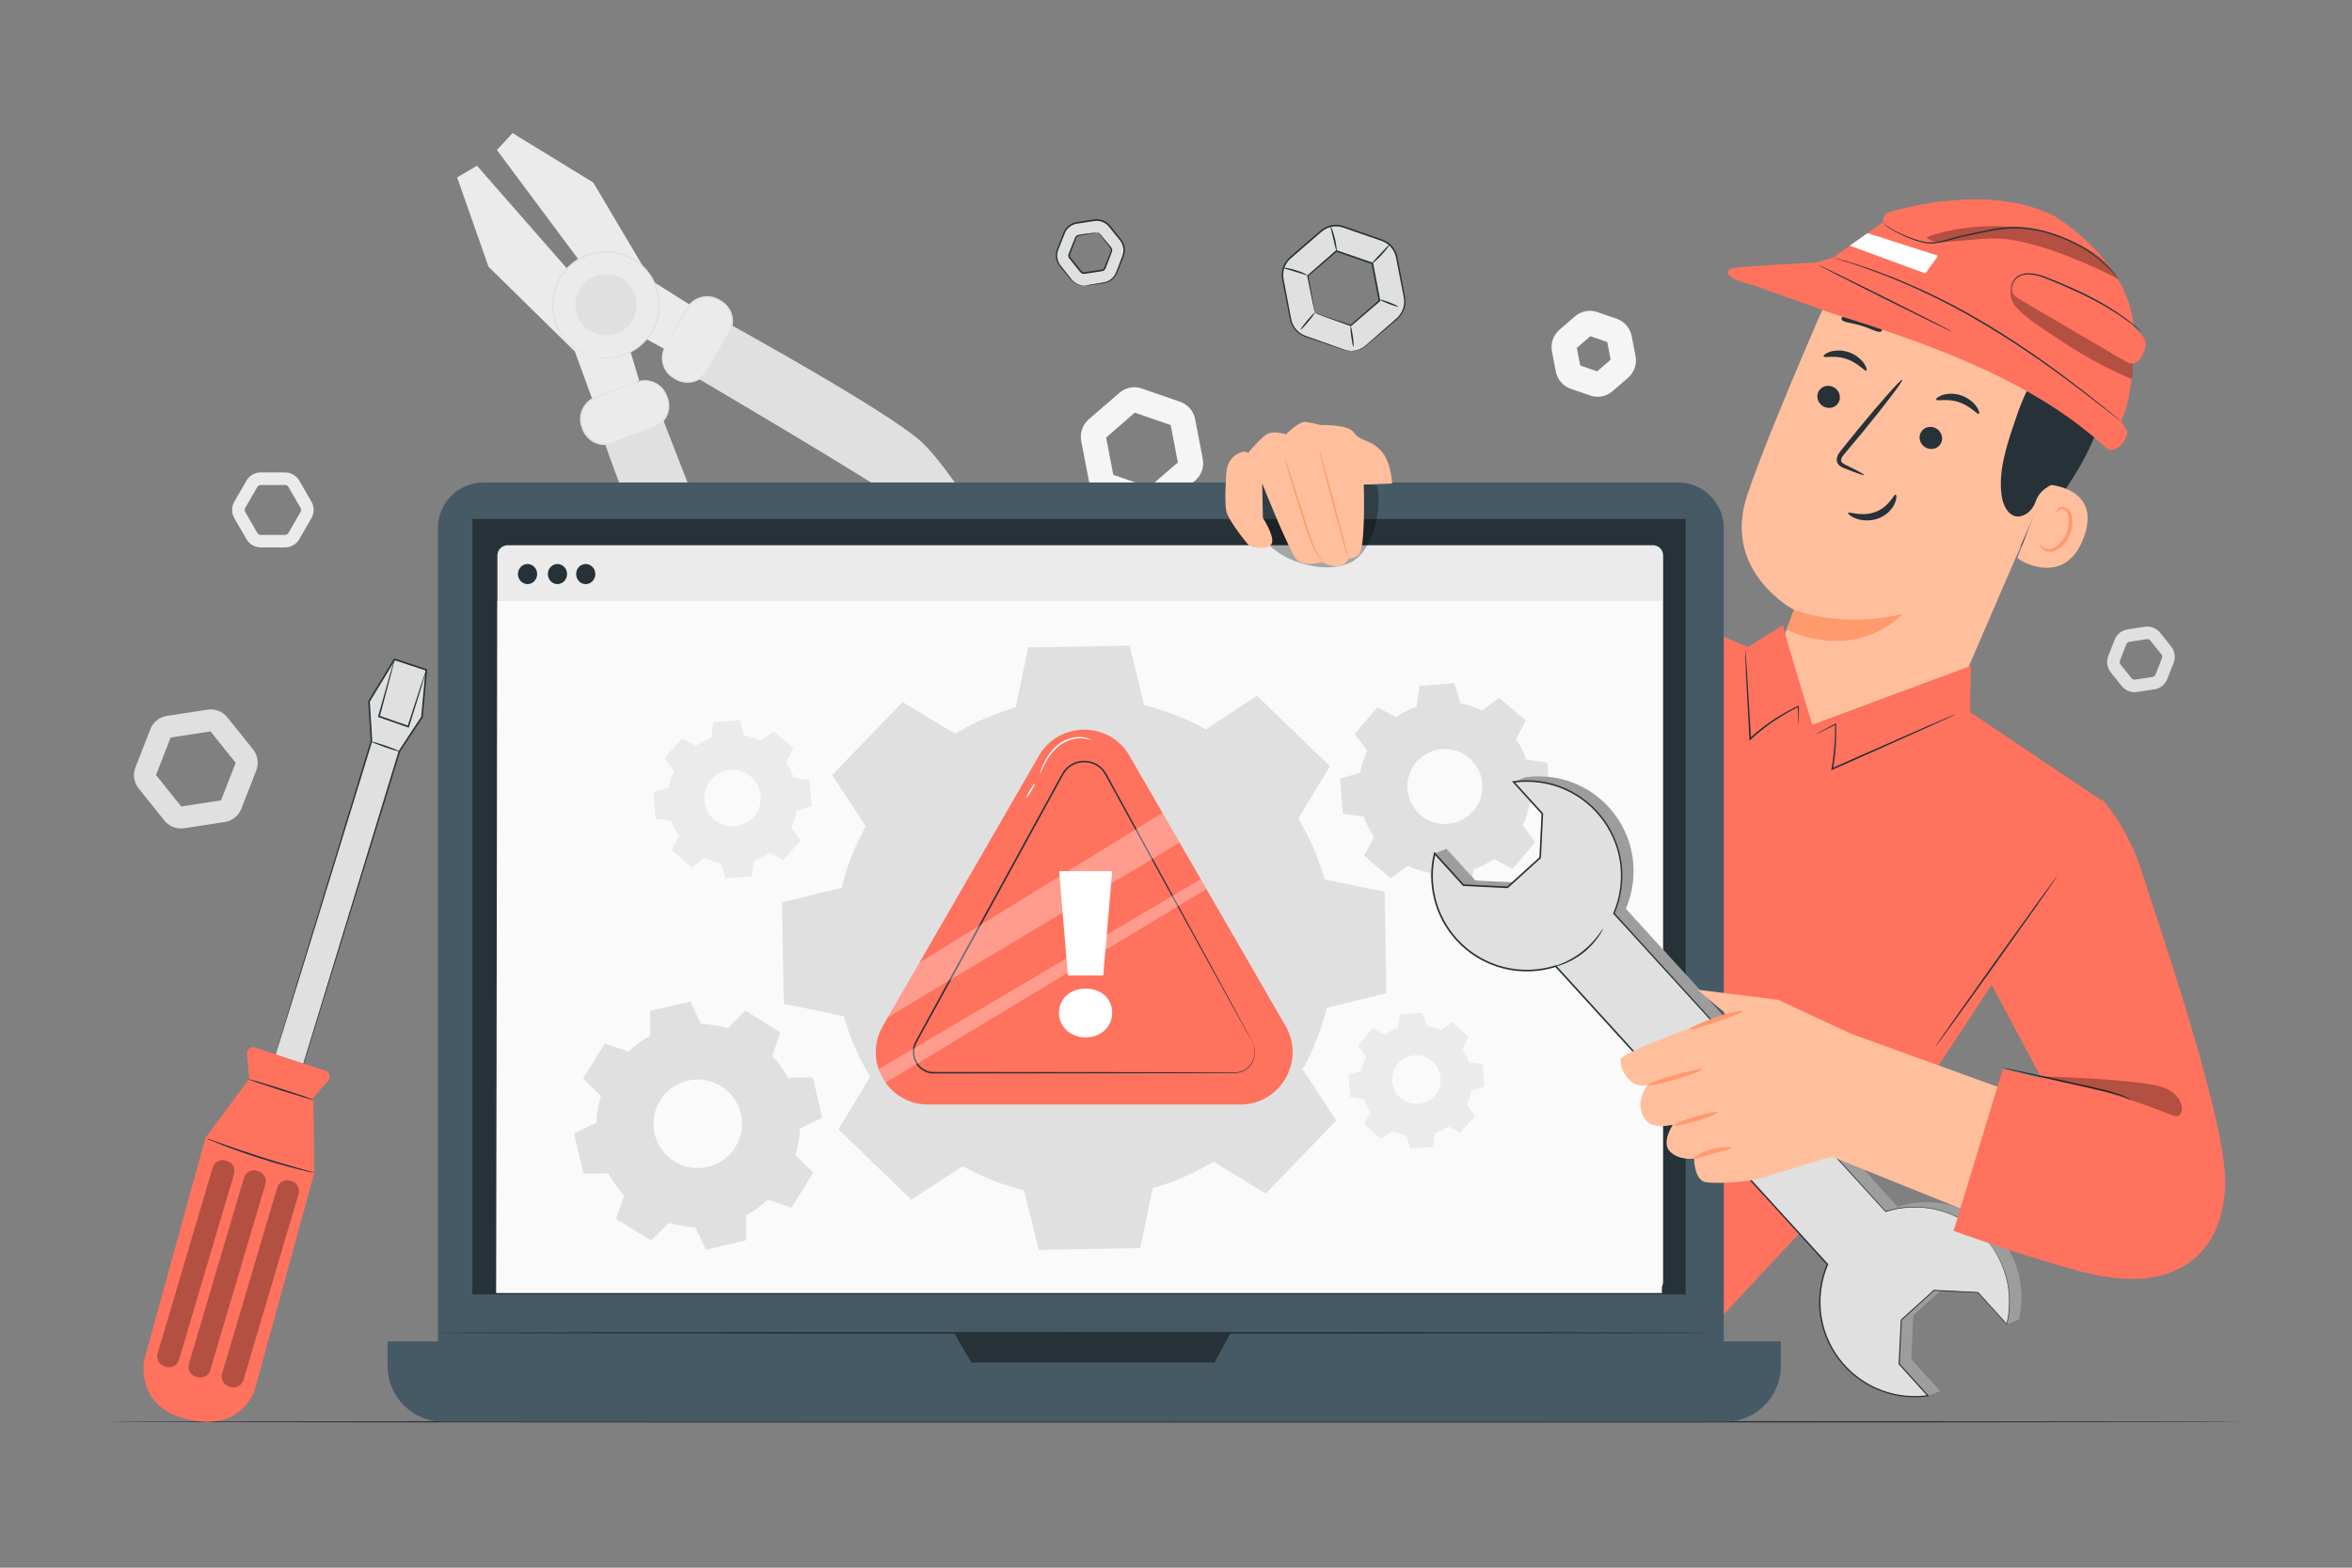 <?xml version="1.0" encoding="utf-8"?>
<!-- Generator: Adobe Illustrator 27.5.0, SVG Export Plug-In . SVG Version: 6.00 Build 0)  -->
<svg version="1.1" xmlns="http://www.w3.org/2000/svg" xmlns:xlink="http://www.w3.org/1999/xlink" x="0px" y="0px"
	 viewBox="0 0 750 500" style="enable-background:new 0 0 750 500;" xml:space="preserve">
<rect x="0" y="0" width="750" height="500" fill="#808080" stroke="none"/>
<g id="Background_Complete">
	<g>
		<path style="fill:#F5F5F5;" d="M366.596,163.49c-0.796,0-1.598-0.13-2.37-0.398l-12.244-4.243
			c-2.444-0.847-4.266-2.951-4.755-5.492l-2.448-12.725c-0.488-2.54,0.423-5.17,2.378-6.864l9.797-8.483
			c1.955-1.694,4.688-2.219,7.133-1.372l12.244,4.243c2.444,0.847,4.267,2.951,4.755,5.492l2.448,12.725
			c0.488,2.54-0.423,5.169-2.378,6.863l-9.798,8.483C370.021,162.878,368.319,163.49,366.596,163.49z M355.003,151.43l11.44,3.964
			l9.154-7.926l-2.287-11.89l-11.441-3.965l-9.154,7.926L355.003,151.43z"/>
	</g>
	<g>
		<path style="fill:#F5F5F5;" d="M509.438,126.536c-0.796,0-1.597-0.13-2.369-0.398l-6.198-2.147
			c-2.445-0.848-4.267-2.953-4.755-5.493l-1.238-6.439c-0.489-2.539,0.421-5.168,2.377-6.863l4.961-4.295
			c1.956-1.694,4.689-2.219,7.133-1.371l6.196,2.148c2.445,0.847,4.268,2.952,4.756,5.493l1.238,6.439
			c0.487,2.541-0.423,5.169-2.376,6.863l-4.961,4.295C512.864,125.924,511.162,126.536,509.438,126.536z M503.892,116.571
			l5.395,1.869l4.316-3.737l-1.079-5.606l-5.395-1.87l-4.316,3.737L503.892,116.571z"/>
	</g>
	<g>
		<path style="fill:#E0E0E0;" d="M680.682,220.769c-1.582,0-3.107-0.717-4.112-1.97l-3.491-4.356
			c-1.172-1.462-1.479-3.456-0.799-5.203l2.027-5.202c0.679-1.746,2.253-3.008,4.105-3.293l5.52-0.846
			c1.847-0.285,3.73,0.448,4.904,1.91l3.491,4.356c1.173,1.462,1.479,3.456,0.799,5.203l-2.027,5.202
			c-0.68,1.746-2.253,3.008-4.106,3.292l-5.519,0.846C681.211,220.75,680.946,220.769,680.682,220.769z M684.728,203.839
			c-0.064,0-0.127,0.005-0.19,0.015l-5.52,0.846c-0.444,0.068-0.821,0.371-0.984,0.79l-2.027,5.202
			c-0.163,0.419-0.09,0.898,0.192,1.249l3.491,4.356c0.281,0.351,0.742,0.527,1.177,0.458l5.519-0.846
			c0.444-0.068,0.821-0.371,0.984-0.79l2.027-5.202c0.163-0.419,0.09-0.898-0.192-1.248v-0.001l-3.491-4.355
			C685.474,204.012,685.108,203.839,684.728,203.839z"/>
	</g>
	<g>
		<path style="fill:#E0E0E0;" d="M57.699,264.231c-2.033,0-3.993-0.922-5.285-2.534l-8.205-10.233
			c-1.506-1.88-1.899-4.442-1.025-6.686l4.761-12.224c0.875-2.245,2.896-3.865,5.277-4.23l12.966-1.989
			c2.385-0.365,4.796,0.576,6.303,2.456l8.205,10.234c1.507,1.879,1.9,4.441,1.026,6.685l-4.762,12.225
			c-0.874,2.245-2.896,3.866-5.278,4.232l-12.966,1.988C58.378,264.205,58.038,264.231,57.699,264.231z M49.757,247.191
			l8.035,10.022l12.697-1.946l4.662-11.97l-8.035-10.023l-12.696,1.947L49.757,247.191z M75.235,243.403L75.235,243.403
			L75.235,243.403z"/>
	</g>
	<g>
		<path style="fill:#EBEBEB;" d="M90.882,174.596h-7.732c-1.875,0-3.622-1.008-4.559-2.632l-3.866-6.697
			c-0.938-1.624-0.938-3.64,0-5.264l3.866-6.697c0.937-1.624,2.684-2.632,4.559-2.632h7.732c1.874,0,3.621,1.008,4.559,2.631
			l3.867,6.697c0.938,1.624,0.938,3.64,0,5.264l-3.867,6.697C94.503,173.588,92.756,174.596,90.882,174.596z M83.149,154.676
			c-0.45,0-0.87,0.242-1.095,0.632l-3.866,6.697c-0.225,0.39-0.225,0.874,0,1.264l3.866,6.697c0.225,0.39,0.645,0.632,1.095,0.632
			h7.732c0.45,0,0.87-0.242,1.095-0.632l3.866-6.697c0.225-0.39,0.225-0.874,0-1.264l-3.866-6.697
			c-0.225-0.39-0.645-0.632-1.095-0.632H83.149z"/>
	</g>
	<g>
		<g>
			<polygon style="fill:#EBEBEB;" points="222.779,98.952 207.703,89.464 189.19,58.223 163.44,42.456 158.455,47.854 
				161.074,51.369 169.198,62.272 201.473,105.592 214.634,112.833 			"/>
		</g>
		<g>
			<polygon style="fill:#EBEBEB;" points="203.834,121.413 199.515,107.026 152.091,52.849 145.768,56.59 155.78,85.076 
				183.31,112.116 189.48,129.004 			"/>
		</g>
		<g>
			<path style="fill:#E0E0E0;" d="M229.518,101.632c0,0,53.554,29.39,64.342,39.312c10.788,9.922,35.995,51.229,33.435,56.505
				c-2.56,5.276-4.518,5.955-10.329,0.88c-5.81-5.075-24.583-33.421-29.631-38.001c-5.048-4.58-67.775-41.381-67.775-41.381
				L229.518,101.632z"/>
		</g>
		<g>
			<g>
				<circle style="fill:#EBEBEB;" cx="193.215" cy="97.261" r="16.959"/>
			</g>
			<g>
				<g>
					<path style="fill:#E0E0E0;" d="M188.948,113.675c0.014-0.089,1.458,0.405,4.142,0.427c1.338,0.032,2.983-0.18,4.802-0.708
						c1.815-0.537,3.806-1.47,5.674-2.955c1.853-1.483,3.624-3.497,4.788-6.049c1.142-2.538,1.835-5.556,1.49-8.69
						c-0.126-1.565-0.521-3.145-1.143-4.664c-0.281-0.775-0.697-1.496-1.084-2.239c-0.461-0.7-0.902-1.424-1.464-2.071
						c-2.129-2.677-5.24-4.682-8.737-5.626c-3.515-0.88-7.209-0.644-10.373,0.657c-0.806,0.291-1.544,0.709-2.287,1.096
						c-0.7,0.46-1.415,0.888-2.038,1.428c-1.283,1.024-2.397,2.212-3.27,3.518c-1.828,2.569-2.692,5.543-2.93,8.317
						c-0.226,2.796,0.34,5.418,1.237,7.615c0.909,2.207,2.193,3.991,3.517,5.344c1.333,1.347,2.665,2.333,3.85,2.957
						C187.478,113.319,188.979,113.59,188.948,113.675c-0.002,0.009-0.093-0.011-0.269-0.057c-0.204-0.057-0.461-0.129-0.779-0.218
						c-0.345-0.09-0.766-0.221-1.242-0.434c-0.482-0.197-1.046-0.412-1.632-0.757c-1.213-0.604-2.584-1.579-3.96-2.93
						c-1.367-1.357-2.699-3.16-3.65-5.406c-0.939-2.236-1.54-4.918-1.328-7.788c0.224-2.846,1.097-5.906,2.965-8.559
						c0.893-1.347,2.035-2.575,3.353-3.633c0.64-0.557,1.374-1.001,2.095-1.476c0.765-0.401,1.525-0.833,2.354-1.135
						c3.258-1.347,7.071-1.596,10.694-0.688c3.605,0.971,6.813,3.046,9.002,5.808c0.577,0.667,1.031,1.414,1.503,2.137
						c0.398,0.766,0.823,1.51,1.111,2.309c0.635,1.566,1.035,3.194,1.159,4.805c0.34,3.227-0.387,6.323-1.577,8.918
						c-1.212,2.61-3.043,4.66-4.952,6.155c-1.924,1.499-3.966,2.425-5.82,2.945c-1.859,0.51-3.531,0.694-4.885,0.631
						c-0.679,0.016-1.276-0.071-1.794-0.134c-0.52-0.045-0.951-0.136-1.297-0.225c-0.322-0.077-0.58-0.139-0.787-0.189
						C189.035,113.711,188.946,113.683,188.948,113.675z"/>
				</g>
			</g>
		</g>
		<g>
			<g>
				<path style="fill:#E0E0E0;" d="M190.805,106.529c-5.119-1.331-8.189-6.559-6.859-11.677c1.331-5.119,6.559-8.189,11.677-6.859
					c5.119,1.33,8.19,6.559,6.859,11.677C201.152,104.788,195.924,107.859,190.805,106.529z"/>
			</g>
			<g>
				<g>
					<path style="fill:#E0E0E0;" d="M190.805,106.529c0.012-0.065,0.831,0.199,2.339,0.197c1.48-0.005,3.756-0.41,5.866-2.088
						c1.034-0.834,2.021-1.964,2.668-3.393c0.635-1.421,1.019-3.108,0.823-4.857c-0.072-0.874-0.294-1.756-0.642-2.603
						c-0.335-0.853-0.814-1.672-1.424-2.404c-1.189-1.493-2.925-2.61-4.876-3.137c-1.961-0.491-4.021-0.36-5.788,0.365
						c-0.89,0.341-1.707,0.824-2.415,1.406c-0.717,0.571-1.34,1.233-1.828,1.961c-1.023,1.433-1.51,3.093-1.647,4.643
						c-0.13,1.563,0.181,3.03,0.679,4.262c1.026,2.493,2.816,3.954,4.107,4.679C189.984,106.298,190.827,106.466,190.805,106.529
						c0,0-0.86-0.093-2.236-0.789c-1.347-0.685-3.237-2.143-4.349-4.715c-0.539-1.271-0.887-2.798-0.77-4.435
						c0.124-1.623,0.618-3.369,1.682-4.885c0.509-0.769,1.16-1.471,1.911-2.076c0.743-0.616,1.602-1.129,2.539-1.493
						c1.86-0.77,4.039-0.914,6.108-0.395c2.059,0.554,3.892,1.741,5.14,3.319c0.641,0.774,1.141,1.64,1.49,2.54
						c0.362,0.895,0.589,1.824,0.658,2.744c0.191,1.842-0.227,3.608-0.909,5.085c-0.695,1.486-1.742,2.651-2.832,3.499
						c-2.223,1.705-4.584,2.058-6.095,2C191.602,106.866,190.805,106.529,190.805,106.529z"/>
				</g>
			</g>
		</g>
		<g>
			<g>
				<path style="fill:#EBEBEB;" d="M212.144,110.447l6.928-12.056c2.031-3.535,6.544-4.754,10.079-2.723l0.648,0.373
					c3.535,2.031,4.754,6.544,2.723,10.079l-6.927,12.056c-2.031,3.535-6.544,4.754-10.079,2.723l-0.648-0.373
					C211.332,118.494,210.113,113.982,212.144,110.447z"/>
			</g>
			<g>
				<g>
					<path style="fill:#E0E0E0;" d="M212.144,110.446c0.075,0.026-0.598,0.925-0.83,2.816c-0.098,0.937-0.016,2.116,0.445,3.371
						c0.247,0.619,0.582,1.252,1.036,1.855c0.468,0.592,1.049,1.147,1.745,1.608c0.709,0.442,1.486,0.919,2.341,1.198
						c0.862,0.288,1.814,0.421,2.79,0.352c1.947-0.128,3.981-1.146,5.278-2.924c2.297-3.836,4.732-8.224,7.346-12.731
						c1.264-2.195,1.234-4.973,0.034-7.036c-0.569-1.047-1.413-1.905-2.377-2.52c-0.991-0.631-1.988-1.172-3.076-1.365
						c-2.155-0.439-4.351,0.17-5.868,1.398c-1.567,1.197-2.264,3.024-3.184,4.462c-1.715,2.915-3.113,5.291-4.112,6.99
						c-0.475,0.786-0.854,1.413-1.141,1.887C212.307,110.235,212.16,110.455,212.144,110.446c-0.016-0.009,0.101-0.247,0.337-0.693
						c0.265-0.486,0.617-1.13,1.056-1.936c0.964-1.719,2.313-4.122,3.968-7.072c0.423-0.746,0.864-1.526,1.324-2.338
						c0.468-0.828,1.1-1.631,1.91-2.278c1.597-1.317,3.927-1.986,6.232-1.531c1.159,0.198,2.247,0.782,3.248,1.416
						c1.033,0.653,1.941,1.571,2.555,2.69c1.292,2.206,1.331,5.191-0.027,7.545c-2.627,4.528-5.033,8.844-7.411,12.756
						c-1.396,1.891-3.572,2.956-5.636,3.072c-1.035,0.063-2.042-0.089-2.949-0.403c-0.922-0.318-1.684-0.802-2.416-1.273
						c-0.725-0.494-1.326-1.086-1.804-1.713c-0.465-0.639-0.802-1.306-1.045-1.955c-0.453-1.315-0.504-2.536-0.373-3.495
						c0.13-0.966,0.435-1.665,0.635-2.128C211.992,110.664,212.129,110.438,212.144,110.446z"/>
				</g>
			</g>
		</g>
		<g>
			<path style="fill:#E0E0E0;" d="M191.471,137.538c0,0,20.29,57.62,28.325,69.879c8.036,12.258,44.694,43.847,50.316,42.179
				c5.622-1.667,6.61-3.49,2.548-10.048c-4.063-6.558-28.979-29.691-32.677-35.416c-3.698-5.725-29.809-73.602-29.809-73.602
				L191.471,137.538z"/>
		</g>
		<g>
			<g>
				<path style="fill:#EBEBEB;" d="M202.993,121.829l-13.022,4.875c-3.818,1.429-5.755,5.684-4.326,9.502l0.262,0.7
					c1.429,3.818,5.684,5.755,9.502,4.326l13.022-4.875c3.819-1.43,5.755-5.684,4.326-9.502l-0.262-0.7
					C211.066,122.337,206.811,120.4,202.993,121.829z"/>
			</g>
			<g>
				<g>
					<path style="fill:#E0E0E0;" d="M202.993,121.829c-0.006-0.016,0.24-0.115,0.72-0.282c0.49-0.123,1.228-0.31,2.203-0.281
						c0.968,0.026,2.165,0.276,3.388,0.936c0.6,0.346,1.204,0.787,1.759,1.349c0.541,0.574,1.027,1.264,1.397,2.059
						c0.345,0.799,0.699,1.63,0.863,2.591c0.163,0.946,0.149,1.964-0.082,2.975c-0.45,2.018-1.854,3.992-3.947,5.062
						c-4.246,1.71-8.896,3.382-13.791,5.238c-2.544,0.958-5.483,0.434-7.449-1.2c-1.005-0.787-1.763-1.832-2.239-2.958
						c-0.463-1.091-0.862-2.259-0.869-3.435c-0.075-2.348,0.964-4.538,2.523-5.9c0.77-0.694,1.665-1.187,2.558-1.514
						c0.876-0.322,1.718-0.631,2.522-0.926c3.18-1.153,5.771-2.093,7.623-2.765c0.867-0.303,1.559-0.545,2.082-0.727
						C202.732,121.889,202.987,121.813,202.993,121.829c0.006,0.017-0.235,0.126-0.701,0.319c-0.514,0.206-1.195,0.478-2.048,0.819
						c-1.838,0.71-4.41,1.702-7.565,2.921c-1.568,0.674-3.484,1.064-4.92,2.416c-1.458,1.297-2.417,3.365-2.333,5.563
						c0.014,1.104,0.385,2.176,0.847,3.256c0.45,1.051,1.16,2.023,2.1,2.755c1.84,1.52,4.577,2.002,6.948,1.111
						c4.873-1.847,9.598-3.535,13.757-5.178c1.965-0.991,3.301-2.832,3.744-4.732c0.227-0.951,0.25-1.913,0.106-2.81
						c-0.137-0.889-0.48-1.734-0.801-2.505c-0.342-0.762-0.795-1.426-1.302-1.983c-0.521-0.546-1.092-0.979-1.662-1.324
						c-1.163-0.658-2.313-0.931-3.254-0.987C204.003,121.39,203.007,121.908,202.993,121.829z"/>
				</g>
			</g>
		</g>
	</g>
</g>
<g id="Background_Simple" style="display:none;">
	<g style="display:inline;">
		<path style="fill:#F5F5F5;" d="M38.892,169.281l0.969,1.915c8.169,16.142,24.371,26.743,42.296,26.99
			c2.304,0.032,4.611-0.103,6.901-0.411c16.486-2.221,31.544-13.398,38.605-28.654c4.153-8.973,5.934-19.535,13.028-26.364
			c9.232-8.888,23.68-8.075,36.331-6.702c12.652,1.373,27.112,2.149,36.305-6.78c5.758-5.592,8.099-13.995,8.291-22.063
			c0.51-21.361-12.848-41.527-30.971-52.435c-18.124-10.909-40.255-13.467-61.209-10.899c-29.354,3.598-58.076,17.48-76.503,40.92
			C34.507,108.239,27.729,141.587,38.892,169.281z"/>
	</g>
	<g style="display:inline;">
		<path style="fill:#F5F5F5;" d="M535.981,72.007l-1.126,1.827c-9.497,15.399-10.071,34.752-0.917,50.166
			c1.177,1.981,2.497,3.878,3.956,5.67c10.507,12.897,27.904,19.897,44.601,17.947c9.82-1.147,19.757-5.146,29.286-2.665
			c12.402,3.229,19.257,15.972,24.696,27.478c5.439,11.505,12.332,24.24,24.748,27.415c7.776,1.988,16.164-0.406,23.144-4.457
			c18.481-10.725,28.697-32.65,28.53-53.803c-0.167-21.153-9.548-41.36-22.685-57.885c-18.403-23.15-45.245-40.388-74.86-43.855
			C585.74,36.377,553.763,48.02,535.981,72.007z"/>
	</g>
	<g style="display:inline;">
		
			<ellipse transform="matrix(0.247 -0.969 0.969 0.247 123.867 346.183)" style="fill:#F5F5F5;" cx="284.674" cy="93.394" rx="33.677" ry="33.677"/>
	</g>
</g>
<g id="Floor">
	<g>
		<g>
			<path style="fill:#263238;" d="M714.755,453.47c0,0.144-152.437,0.26-340.435,0.26c-188.063,0-340.467-0.117-340.467-0.26
				s152.405-0.26,340.467-0.26C562.318,453.21,714.755,453.326,714.755,453.47z"/>
		</g>
	</g>
</g>
<g id="Screwdriver">
	<g>
		<g>
			<g>
				<path style="fill:#E0E0E0;" d="M87.015,339.067c0.277-0.838,31.435-102.695,31.435-102.695l-0.78-12.649l8.149-13.418
					l10.122,3.343l-1.385,15.042l-7.194,10.936L95.976,341.962L87.015,339.067z"/>
			</g>
			<g>
				<g>
					<path style="fill:#263238;" d="M87.015,339.067c0,0,0.21,0.056,0.601,0.176c0.404,0.125,0.978,0.303,1.731,0.537
						c1.525,0.48,3.757,1.183,6.657,2.095l-0.116,0.06c5.069-16.618,16.794-55.055,31.231-102.384l0.011-0.035l0.02-0.031
						c2.278-3.465,4.717-7.176,7.191-10.938l-0.041,0.118c0.441-4.798,0.909-9.888,1.383-15.042l0.178,0.271
						c-0.264-0.087-0.55-0.182-0.837-0.276c-3.122-1.031-6.219-2.054-9.285-3.067l0.303-0.112c-2.77,4.559-5.493,9.041-8.152,13.416
						l0.037-0.149c0.264,4.313,0.523,8.534,0.774,12.649l0.003,0.046l-0.013,0.043c-9.107,29.591-16.994,55.22-22.61,73.468
						c-2.824,9.124-5.076,16.399-6.628,21.411c-0.778,2.494-1.38,4.421-1.792,5.743c-0.205,0.645-0.361,1.139-0.472,1.488
						C87.081,338.891,87.015,339.067,87.015,339.067s0.039-0.163,0.134-0.492c0.102-0.345,0.245-0.833,0.433-1.469
						c0.395-1.315,0.97-3.232,1.714-5.712c1.516-5.009,3.717-12.28,6.476-21.399c5.573-18.304,13.4-44.013,22.437-73.696
						l-0.01,0.089c-0.255-4.115-0.517-8.336-0.785-12.649l-0.005-0.08l0.042-0.069c2.657-4.377,5.378-8.86,8.146-13.42l0.107-0.177
						l0.196,0.065c3.066,1.012,6.164,2.035,9.285,3.066c0.286,0.095,0.573,0.189,0.837,0.276l0.197,0.065l-0.019,0.206
						c-0.475,5.154-0.944,10.243-1.387,15.041l-0.006,0.065l-0.036,0.054c-2.476,3.761-4.917,7.47-7.197,10.934l0.031-0.065
						c-14.581,47.285-26.423,85.686-31.543,102.289l-0.028,0.09l-0.088-0.029c-2.907-0.963-5.145-1.705-6.674-2.212
						c-0.738-0.248-1.302-0.438-1.698-0.571C87.197,339.138,87.015,339.067,87.015,339.067z"/>
				</g>
			</g>
		</g>
		<g>
			<path style="fill:#FF725E;" d="M79.494,344.018L65.5,362.942l-19.57,70.987c0,0-2.814,14.479,13.181,18.593
				c17.96,4.619,22.103-9.138,22.103-9.138l19.028-69.33l-0.285-24.06l4.697-5.289c0.945-1.064,0.492-2.748-0.859-3.195
				l-22.47-7.421c-1.358-0.448-2.729,0.647-2.591,2.071L79.494,344.018z"/>
		</g>
		<g>
			<g>
				<path style="fill:#263238;" d="M100.116,350.831c-0.043,0.137-4.753-1.235-10.518-3.065c-5.767-1.83-10.406-3.424-10.362-3.562
					c0.043-0.137,4.752,1.235,10.52,3.065C95.52,349.099,100.16,350.694,100.116,350.831z"/>
			</g>
		</g>
		<g>
			<g>
				<path style="fill:#263238;" d="M100.242,374.054c-0.009,0.035-0.507-0.055-1.402-0.247c-0.896-0.19-2.184-0.495-3.771-0.894
					c-3.174-0.797-7.534-2.005-12.293-3.523c-4.759-1.521-9.013-3.064-12.061-4.254c-1.525-0.594-2.751-1.093-3.591-1.457
					c-0.841-0.362-1.299-0.578-1.286-0.611c0.013-0.033,0.497,0.119,1.36,0.422c0.954,0.34,2.179,0.777,3.647,1.301
					c3.078,1.1,7.341,2.584,12.091,4.103c4.749,1.515,9.084,2.776,12.229,3.663c1.5,0.424,2.751,0.778,3.726,1.053
					C99.769,373.862,100.251,374.019,100.242,374.054z"/>
			</g>
		</g>
		<g style="opacity:0.3;">
			<path d="M52.972,435.942l-0.48-0.142c-1.749-0.518-2.747-2.356-2.229-4.105l17.569-59.339c0.518-1.749,2.356-2.747,4.105-2.229
				l0.48,0.142c1.749,0.518,2.747,2.356,2.229,4.105l-17.569,59.339C56.559,435.462,54.721,436.46,52.972,435.942z"/>
		</g>
		<g style="opacity:0.3;">
			<path d="M62.947,439.227l-0.48-0.142c-1.749-0.518-2.747-2.356-2.229-4.105l17.569-59.339c0.518-1.749,2.356-2.747,4.105-2.229
				l0.48,0.142c1.749,0.518,2.747,2.356,2.229,4.105l-17.569,59.339C66.535,438.746,64.697,439.745,62.947,439.227z"/>
		</g>
		<g style="opacity:0.3;">
			<path d="M73.536,442.362l-0.48-0.142c-1.749-0.518-2.747-2.356-2.229-4.105l17.569-59.339c0.518-1.749,2.356-2.747,4.105-2.23
				l0.48,0.142c1.749,0.518,2.747,2.356,2.229,4.105l-17.569,59.339C77.124,441.882,75.286,442.88,73.536,442.362z"/>
		</g>
		<g>
			<g>
				<path style="fill:#263238;" d="M127.266,239.596c-0.047,0.136-2.041-0.43-4.454-1.265c-2.413-0.835-4.331-1.621-4.284-1.757
					c0.047-0.136,2.041,0.43,4.454,1.265C125.395,238.674,127.313,239.46,127.266,239.596z"/>
			</g>
		</g>
		<g>
			<g>
				<path style="fill:#263238;" d="M135.942,213.647c0.03,0.01-0.096,0.504-0.352,1.403c-0.289,0.971-0.67,2.256-1.136,3.824
					c-1.031,3.319-2.431,7.826-4.025,12.958l-0.078,0.25l-0.249-0.087c-1.487-0.518-3.027-1.055-4.606-1.605
					c-1.63-0.572-3.22-1.13-4.745-1.665l-0.226-0.079l0.064-0.229c1.447-5.14,2.715-9.647,3.649-12.965
					c0.459-1.556,0.835-2.829,1.119-3.793c0.271-0.885,0.434-1.364,0.464-1.355c0.03,0.008-0.074,0.503-0.292,1.402
					c-0.247,0.974-0.574,2.261-0.973,3.833c-0.889,3.33-2.098,7.854-3.476,13.013l-0.161-0.308c1.527,0.532,3.118,1.086,4.749,1.654
					c1.578,0.554,3.117,1.094,4.603,1.615l-0.327,0.163c1.662-5.111,3.122-9.599,4.196-12.904c0.525-1.549,0.955-2.819,1.281-3.778
					C135.729,214.114,135.912,213.638,135.942,213.647z"/>
			</g>
		</g>
	</g>
</g>
<g id="Gears">
	<g>
		<g>
			<g>
				<g>
					<path style="fill:#E0E0E0;" d="M430.898,111.922c-0.797,0-1.598-0.13-2.37-0.398l-12.244-4.243
						c-2.443-0.847-4.266-2.95-4.755-5.49l-2.447-12.727c-0.49-2.54,0.422-5.17,2.379-6.864l9.796-8.482
						c1.955-1.692,4.69-2.218,7.132-1.372l12.244,4.243c2.445,0.847,4.268,2.952,4.756,5.493l2.447,12.723
						c0.488,2.543-0.424,5.172-2.38,6.864l-9.795,8.481C434.324,111.309,432.621,111.922,430.898,111.922z M419.304,99.86
						l11.441,3.964l9.153-7.926l-2.287-11.89l-11.441-3.965l-9.153,7.926L419.304,99.86z"/>
				</g>
				<g>
					<g>
						<path style="fill:none;" d="M430.898,111.922c-0.797,0-1.598-0.13-2.37-0.398l-12.244-4.243
							c-2.443-0.847-4.266-2.95-4.755-5.49l-2.447-12.727c-0.49-2.54,0.422-5.17,2.379-6.864l9.796-8.482
							c1.955-1.692,4.69-2.218,7.132-1.372l12.244,4.243c2.445,0.847,4.268,2.952,4.756,5.493l2.447,12.723
							c0.488,2.543-0.424,5.172-2.38,6.864l-9.795,8.481C434.324,111.309,432.621,111.922,430.898,111.922z M419.304,99.86
							l11.441,3.964l9.153-7.926l-2.287-11.89l-11.441-3.965l-9.153,7.926L419.304,99.86z"/>
					</g>
					<g>
						<g>
							<path style="fill:#263238;" d="M419.304,99.86c-0.014,0.013-0.083-0.26-0.203-0.791c-0.126-0.587-0.293-1.368-0.502-2.345
								c-0.431-2.118-1.033-5.083-1.772-8.717c-0.014-0.069,0.014-0.14,0.063-0.183c2.602-2.272,5.704-4.982,9.119-7.965
								c0.068-0.06,0.161-0.074,0.241-0.046c3.542,1.222,7.411,2.558,11.444,3.95c-0.151-0.175,0.21,0.24,0.173,0.199l0.001,0.003
								l0.001,0.006l0.002,0.012l0.005,0.025l0.009,0.049l0.019,0.098l0.038,0.196l0.075,0.39l0.149,0.777
								c0.099,0.517,0.198,1.031,0.296,1.542c0.195,1.021,0.389,2.03,0.579,3.025c0.379,1.988,0.746,3.916,1.099,5.769
								c0.017,0.089-0.017,0.177-0.08,0.232c-3.441,2.954-6.55,5.622-9.187,7.886c-0.053,0.047-0.128,0.058-0.19,0.037
								c-3.491-1.251-6.34-2.272-8.375-3.001c-0.937-0.347-1.686-0.624-2.249-0.833C419.549,99.98,419.29,99.873,419.304,99.86
								c0.015-0.012,0.303,0.07,0.836,0.238c0.578,0.187,1.346,0.436,2.309,0.747c2.031,0.68,4.874,1.631,8.359,2.797l-0.19,0.036
								c2.618-2.286,5.704-4.982,9.119-7.965l-0.08,0.232c-0.36-1.852-0.734-3.779-1.12-5.765c-0.192-0.994-0.387-2.002-0.585-3.023
								c-0.098-0.511-0.198-1.024-0.297-1.541l-0.15-0.777l-0.075-0.39l-0.038-0.195l-0.019-0.098l-0.009-0.049l-0.005-0.024
								l-0.002-0.012l-0.001-0.006l-0.001-0.003c-0.037-0.044,0.322,0.371,0.168,0.195c-4.03-1.402-7.896-2.747-11.435-3.978
								l0.241-0.046c-3.44,2.953-6.566,5.636-9.187,7.886l0.063-0.183c0.656,3.616,1.191,6.566,1.573,8.673
								c0.17,0.997,0.306,1.793,0.409,2.392C419.278,99.551,419.319,99.848,419.304,99.86z"/>
						</g>
					</g>
					<g>
						<g>
							<path style="fill:#263238;" d="M430.898,111.922c-0.001-0.027,0.435-0.01,1.238-0.16c0.792-0.155,1.985-0.511,3.198-1.473
								c2.374-2.079,5.764-5.048,9.941-8.707c1.039-0.883,1.85-2.125,2.239-3.556c0.188-0.716,0.271-1.475,0.23-2.243
								c-0.046-0.76-0.249-1.547-0.395-2.355c-0.628-3.223-1.298-6.664-2.003-10.285c-0.176-0.916-0.32-1.809-0.726-2.634
								c-0.384-0.828-0.939-1.588-1.626-2.219c-0.686-0.632-1.509-1.127-2.405-1.446c-0.931-0.322-1.87-0.647-2.819-0.975
								c-1.897-0.656-3.828-1.324-5.788-2.002c-0.98-0.339-1.967-0.681-2.96-1.025c-0.997-0.378-1.959-0.638-3.003-0.632
								c-1.026,0.006-2.047,0.226-2.966,0.656c-0.938,0.411-1.686,1.086-2.474,1.78c-1.569,1.357-3.114,2.693-4.633,4.007
								c-1.516,1.313-3.006,2.603-4.464,3.866c-1.386,1.255-2.193,3.046-2.28,4.827c-0.067,0.896,0.124,1.757,0.296,2.65
								c0.168,0.883,0.333,1.754,0.497,2.613c0.326,1.717,0.642,3.385,0.948,4.997c0.313,1.604,0.583,3.188,0.899,4.647
								c0.386,1.431,1.201,2.675,2.238,3.554c0.516,0.443,1.083,0.801,1.672,1.07c0.585,0.262,1.214,0.454,1.802,0.669
								c1.184,0.418,2.302,0.812,3.349,1.182c2.08,0.739,3.877,1.377,5.359,1.904c1.477,0.506,2.593,0.994,3.397,1.131
								C430.463,111.912,430.899,111.896,430.898,111.922c0,0-0.435,0.063-1.256-0.056c-0.83-0.107-1.963-0.568-3.446-1.043
								c-1.49-0.503-3.297-1.114-5.388-1.82c-1.051-0.358-2.173-0.739-3.362-1.144c-0.594-0.211-1.208-0.389-1.838-0.662
								c-0.621-0.277-1.22-0.648-1.766-1.109c-1.098-0.915-1.969-2.219-2.387-3.73c-0.34-1.515-0.61-3.056-0.935-4.671
								c-0.314-1.611-0.639-3.277-0.973-4.992c-0.167-0.858-0.336-1.729-0.508-2.611c-0.171-0.867-0.383-1.806-0.314-2.763
								c0.086-1.903,0.942-3.821,2.424-5.17c1.459-1.269,2.949-2.565,4.466-3.884c1.517-1.316,3.061-2.654,4.628-4.013
								c0.398-0.339,0.769-0.681,1.202-1.021c0.432-0.326,0.899-0.608,1.392-0.839c0.987-0.462,2.083-0.699,3.185-0.705
								c1.097-0.015,2.209,0.293,3.173,0.662c0.993,0.344,1.98,0.687,2.959,1.027c1.959,0.68,3.889,1.35,5.785,2.009
								c0.948,0.33,1.889,0.658,2.82,0.982c0.96,0.344,1.841,0.877,2.574,1.556c0.734,0.677,1.325,1.492,1.733,2.379
								c0.432,0.883,0.586,1.858,0.754,2.749c0.688,3.623,1.343,7.068,1.956,10.294c0.139,0.805,0.341,1.59,0.388,2.414
								c0.038,0.814-0.055,1.617-0.259,2.372c-0.42,1.509-1.291,2.815-2.386,3.729c-4.226,3.609-7.655,6.537-10.057,8.588
								c-1.268,0.964-2.496,1.293-3.305,1.417C431.333,111.984,430.898,111.922,430.898,111.922z"/>
						</g>
					</g>
				</g>
			</g>
		</g>
		<g>
			<g>
				<g>
					<path style="fill:#E0E0E0;" d="M345.666,91.104c-1.583,0-3.108-0.717-4.113-1.971l-3.492-4.355
						c-1.173-1.463-1.478-3.457-0.798-5.204l2.026-5.202c0.681-1.747,2.255-3.008,4.107-3.292l5.518-0.846
						c1.854-0.282,3.732,0.448,4.905,1.91l3.491,4.356c1.172,1.462,1.479,3.456,0.799,5.203l-2.027,5.203
						c-0.68,1.747-2.253,3.008-4.107,3.293l-5.518,0.846C346.194,91.084,345.929,91.104,345.666,91.104z M349.711,74.173
						c-0.063,0-0.126,0.005-0.19,0.015l-5.517,0.846c-0.445,0.068-0.823,0.371-0.987,0.791l-2.025,5.201
						c-0.164,0.42-0.09,0.899,0.191,1.25l3.492,4.355c0.282,0.352,0.733,0.527,1.178,0.459l5.518-0.846
						c0.445-0.068,0.823-0.371,0.986-0.79l2.027-5.202c0.163-0.419,0.089-0.898-0.192-1.249l-3.491-4.355
						C350.457,74.345,350.091,74.173,349.711,74.173z"/>
				</g>
				<g>
					<g>
						<path style="fill:none;" d="M345.666,91.104c-1.583,0-3.108-0.717-4.113-1.971l-3.492-4.355
							c-1.173-1.463-1.478-3.457-0.798-5.204l2.026-5.202c0.681-1.747,2.255-3.008,4.107-3.292l5.518-0.846
							c1.854-0.282,3.732,0.448,4.905,1.91l3.491,4.356c1.172,1.462,1.479,3.456,0.799,5.203l-2.027,5.203
							c-0.68,1.747-2.253,3.008-4.107,3.293l-5.518,0.846C346.194,91.084,345.929,91.104,345.666,91.104z M349.711,74.173
							c-0.063,0-0.126,0.005-0.19,0.015l-5.517,0.846c-0.445,0.068-0.823,0.371-0.987,0.791l-2.025,5.201
							c-0.164,0.42-0.09,0.899,0.191,1.25l3.492,4.355c0.282,0.352,0.733,0.527,1.178,0.459l5.518-0.846
							c0.445-0.068,0.823-0.371,0.986-0.79l2.027-5.202c0.163-0.419,0.089-0.898-0.192-1.249l-3.491-4.355
							C350.457,74.345,350.091,74.173,349.711,74.173z"/>
					</g>
					<g>
						<g>
							<path style="fill:#263238;" d="M349.711,74.173c-0.002-0.012,0.15-0.053,0.43,0.02c0.138,0.04,0.307,0.112,0.471,0.25
								c0.168,0.145,0.3,0.33,0.475,0.527c0.729,0.876,1.686,2.025,2.841,3.412c0.151,0.185,0.304,0.374,0.461,0.566
								c0.167,0.229,0.266,0.513,0.277,0.809c0.021,0.299-0.104,0.605-0.194,0.834c-0.095,0.249-0.191,0.502-0.288,0.759
								c-0.395,1.035-0.815,2.134-1.255,3.287c-0.111,0.289-0.224,0.582-0.337,0.878c-0.125,0.347-0.398,0.663-0.745,0.833
								c-0.377,0.18-0.711,0.166-1.029,0.234c-0.327,0.051-0.657,0.103-0.99,0.155c-1.35,0.202-2.671,0.433-4.166,0.626
								c-0.432,0.001-0.857-0.188-1.139-0.509c-0.224-0.279-0.447-0.556-0.668-0.831c-0.435-0.544-0.863-1.08-1.284-1.607
								c-0.42-0.527-0.832-1.045-1.237-1.553l-0.301-0.379c-0.107-0.125-0.221-0.306-0.281-0.479
								c-0.131-0.354-0.115-0.759,0.024-1.091c0.456-1.148,0.89-2.241,1.299-3.271c0.204-0.51,0.402-1.004,0.593-1.481
								c0.102-0.228,0.163-0.478,0.338-0.722c0.165-0.23,0.395-0.401,0.644-0.499c1.923-0.352,3.378-0.488,4.434-0.637
								C349.123,74.176,349.708,74.122,349.711,74.173c-0.002,0.021-0.139,0.037-0.41,0.101c-0.332,0.065-0.722,0.141-1.186,0.231
								c-1.009,0.2-2.576,0.425-4.326,0.777c-0.184,0.078-0.351,0.209-0.469,0.381c-0.114,0.158-0.179,0.404-0.277,0.645
								c-0.182,0.48-0.37,0.978-0.565,1.492c-0.395,1.035-0.814,2.134-1.255,3.288c-0.097,0.242-0.101,0.506-0.011,0.748
								c0.073,0.226,0.311,0.45,0.511,0.715c0.408,0.505,0.824,1.021,1.247,1.545c0.423,0.526,0.853,1.06,1.29,1.603
								c0.216,0.268,0.433,0.537,0.652,0.808c0.185,0.211,0.467,0.335,0.751,0.335c1.4-0.209,2.767-0.413,4.089-0.61
								c0.333-0.05,0.664-0.1,0.991-0.149c0.328-0.061,0.674-0.068,0.884-0.181c0.236-0.116,0.417-0.316,0.51-0.565
								c0.117-0.295,0.232-0.587,0.346-0.875c0.456-1.147,0.891-2.241,1.3-3.27c0.102-0.255,0.203-0.507,0.302-0.754
								c0.108-0.262,0.19-0.451,0.182-0.672c-0.004-0.215-0.071-0.426-0.19-0.597c-0.148-0.19-0.293-0.377-0.434-0.559
								c-1.103-1.43-2.016-2.614-2.712-3.516C350.39,74.142,349.685,74.22,349.711,74.173z"/>
						</g>
					</g>
					<g>
						<g>
							<path style="fill:#263238;" d="M345.666,91.104c0-0.018,0.232-0.053,0.667-0.103c0.489-0.085,1.122-0.196,1.909-0.333
								c0.851-0.143,1.863-0.313,3.026-0.509c0.595-0.101,1.216-0.173,1.82-0.441c0.608-0.248,1.197-0.64,1.705-1.16
								c0.508-0.525,0.918-1.17,1.183-1.934c0.294-0.769,0.6-1.567,0.916-2.392c0.544-1.673,1.663-3.381,1.258-5.294
								c-0.165-0.946-0.601-1.824-1.284-2.596c-0.654-0.812-1.32-1.641-1.999-2.484c-0.339-0.422-0.682-0.848-1.027-1.277
								c-0.341-0.441-0.684-0.815-1.117-1.138c-0.849-0.639-1.923-1.008-3.015-1.006c-0.538-0.01-1.092,0.116-1.66,0.193
								c-0.561,0.086-1.118,0.171-1.671,0.255c-1.1,0.171-2.184,0.339-3.249,0.505c-1.006,0.222-1.925,0.75-2.6,1.478
								c-0.339,0.363-0.621,0.771-0.837,1.206c-0.207,0.427-0.378,0.923-0.564,1.379c-0.365,0.926-0.72,1.829-1.066,2.707
								c-0.325,0.888-0.751,1.713-0.876,2.544c-0.286,1.706,0.368,3.295,1.365,4.389c0.925,1.177,1.766,2.246,2.512,3.194
								c0.377,0.467,0.691,0.928,1.051,1.27c0.358,0.349,0.732,0.621,1.092,0.822C344.678,91.17,345.687,91.028,345.666,91.104
								c0,0.009-0.058,0.016-0.173,0.022c-0.114,0.007-0.285,0.004-0.508-0.015c-0.443-0.042-1.111-0.159-1.877-0.554
								c-0.382-0.195-0.781-0.466-1.167-0.821c-0.395-0.355-0.722-0.814-1.107-1.267c-0.763-0.934-1.624-1.987-2.572-3.146
								c-1.037-1.094-1.806-2.845-1.505-4.686c0.136-0.932,0.564-1.762,0.876-2.644c0.339-0.881,0.688-1.786,1.046-2.715
								c0.188-0.467,0.339-0.928,0.572-1.421c0.234-0.479,0.542-0.929,0.913-1.33c0.739-0.803,1.746-1.389,2.855-1.637
								c1.098-0.194,2.168-0.342,3.28-0.519c0.553-0.085,1.11-0.171,1.671-0.257c0.554-0.075,1.124-0.208,1.739-0.2
								c1.207-0.002,2.39,0.405,3.326,1.112c0.467,0.345,0.878,0.8,1.208,1.231c0.344,0.43,0.685,0.857,1.023,1.28
								c0.675,0.846,1.339,1.678,1.989,2.492c0.698,0.79,1.206,1.803,1.369,2.825c0.179,1.025,0.048,2.073-0.32,2.98
								c-0.346,0.876-0.683,1.728-1.008,2.552c-0.326,0.822-0.641,1.616-0.944,2.381c-0.284,0.788-0.745,1.5-1.295,2.046
								c-1.099,1.129-2.57,1.536-3.743,1.63c-1.169,0.162-2.185,0.303-3.039,0.421c-0.836,0.108-1.481,0.204-1.926,0.237
								C345.898,91.122,345.666,91.122,345.666,91.104z"/>
						</g>
					</g>
				</g>
			</g>
		</g>
		<g>
			<g>
				<path style="fill:#263238;" d="M443.088,78.049c0.103,0.09-1.011,1.592-2.575,3.296c-1.566,1.707-3.056,2.868-3.148,2.76
					c-0.096-0.11,1.216-1.425,2.766-3.114C441.681,79.303,442.974,77.95,443.088,78.049z"/>
			</g>
		</g>
		<g>
			<g>
				<path style="fill:#263238;" d="M424.336,72.299c0.132-0.046,0.821,1.623,1.338,3.782c0.522,2.159,0.668,3.958,0.529,3.977
					c-0.146,0.022-0.52-1.723-1.036-3.855C424.657,74.07,424.196,72.346,424.336,72.299z"/>
			</g>
		</g>
		<g>
			<g>
				<path style="fill:#263238;" d="M416.882,87.77c-0.058,0.137-1.744-0.456-3.844-1.102c-2.099-0.653-3.825-1.117-3.795-1.262
					c0.026-0.137,1.822,0.103,3.949,0.765C415.32,86.826,416.937,87.642,416.882,87.77z"/>
			</g>
		</g>
		<g>
			<g>
				<path style="fill:#263238;" d="M414.746,105.117c-0.11-0.092,0.805-1.37,2.045-2.854c1.24-1.484,2.334-2.612,2.445-2.52
					c0.11,0.092-0.805,1.37-2.045,2.854C415.951,104.081,414.856,105.21,414.746,105.117z"/>
			</g>
		</g>
		<g>
			<g>
				<path style="fill:#263238;" d="M431.59,110.595c-0.142,0.022-0.457-1.422-0.704-3.225c-0.247-1.804-0.331-3.279-0.188-3.296
					c0.143-0.017,0.458,1.427,0.704,3.225C431.648,109.097,431.732,110.573,431.59,110.595z"/>
			</g>
		</g>
		<g>
			<g>
				<path style="fill:#263238;" d="M445.816,97.78c-0.052,0.134-1.373-0.249-2.95-0.855c-1.578-0.606-2.815-1.207-2.763-1.341
					c0.052-0.134,1.372,0.248,2.95,0.855C444.631,97.045,445.868,97.645,445.816,97.78z"/>
			</g>
		</g>
	</g>
</g>
<g id="Character_00000054949217738369364030000017704033593143831179_">
	<g>
		<g>
			<g>
				<g>
					<g>
						<g>
							<g>
								<g>
									<g>
										<g>
											<g>
												<g>
													<g>
														<path style="fill:#263238;" d="M644.337,174.457c6.778-8.154,13.546-16.394,18.82-25.593
															c5.274-9.199,9.029-19.483,9.277-30.083c0.037-1.607-0.656-12.765-2.2-13.21c-1.104-0.319-1.862,9.53-2.767,10.238
															c-8.633,6.759-14.245,16.79-17.472,27.269C646.767,153.556,645.24,163.53,644.337,174.457"/>
													</g>
												</g>
											</g>
										</g>
									</g>
								</g>
							</g>
							<g>
								<g>
									<g>
										<g>
											<g>
												<path style="fill:#FFBF9D;" d="M556.153,236.481c2.7-6.986,15.985-41.96,15.932-41.981c0,0-22.91-11.925-15.046-36.202
													c3.8-11.727,13.589-35.24,22.695-56.415c9.787-22.759,35.416-34.176,58.888-26.25l2.332,0.787
													c24.657,9.963,29.97,36.469,19.329,60.841l-48.967,113.5L568.38,237.49L556.153,236.481z"/>
											</g>
										</g>
									</g>
								</g>
							</g>
							<g>
								<g>
									<g>
										<g>
											<g>
												<g>
													<g>
														<g>
															<g>
																<path style="fill:#FF9A6C;" d="M572.085,194.501c0,0,14.937,6.04,34.62,1.323c0,0-13.621,15.388-37.01,5.065
																	L572.085,194.501z"/>
															</g>
														</g>
													</g>
												</g>
											</g>
										</g>
									</g>
								</g>
							</g>
							<g>
								<g>
									<g>
										<g>
											<g>
												<g>
													<g>
														<g>
															<g>
																<g>
																	<g>
																		<g>
																			<g>
																				<g>
																					<g>
																						<path style="fill:#263238;" d="M579.727,125.23c-0.681,1.801,0.284,3.863,2.153,4.608
																							c1.865,0.743,3.93-0.11,4.61-1.911c0.68-1.801-0.283-3.864-2.148-4.608
																							C582.474,122.573,580.407,123.429,579.727,125.23z"/>
																					</g>
																				</g>
																			</g>
																		</g>
																	</g>
																</g>
															</g>
														</g>
													</g>
												</g>
											</g>
										</g>
									</g>
								</g>
							</g>
							<g>
								<g>
									<g>
										<g>
											<g>
												<g>
													<g>
														<g>
															<g>
																<g>
																	<g>
																		<g>
																			<g>
																				<g>
																					<g>
																						<g>
																							<path style="fill:#263238;" d="M581.513,113.663c0.276,0.595,3.545-0.458,7.257,0.806
																								c3.726,1.21,5.807,4.042,6.363,3.723c0.266-0.134,0.105-1.095-0.791-2.36
																								c-0.878-1.255-2.588-2.765-4.907-3.537c-2.319-0.768-4.552-0.574-5.966-0.08
																								C582.032,112.707,581.371,113.39,581.513,113.663z"/>
																						</g>
																					</g>
																				</g>
																			</g>
																		</g>
																	</g>
																</g>
															</g>
														</g>
													</g>
												</g>
											</g>
										</g>
									</g>
								</g>
							</g>
							<g>
								<g>
									<g>
										<g>
											<g>
												<g>
													<g>
														<g>
															<g>
																<g>
																	<g>
																		<g>
																			<g>
																				<g>
																					<g>
																						<path style="fill:#263238;" d="M612.32,138.335c-0.68,1.801,0.284,3.863,2.153,4.607
																							c1.864,0.743,3.929-0.109,4.61-1.911c0.68-1.801-0.284-3.864-2.149-4.608
																							C615.066,135.678,613,136.534,612.32,138.335z"/>
																					</g>
																				</g>
																			</g>
																		</g>
																	</g>
																</g>
															</g>
														</g>
													</g>
												</g>
											</g>
										</g>
									</g>
								</g>
							</g>
							<g>
								<g>
									<g>
										<g>
											<g>
												<g>
													<g>
														<g>
															<g>
																<g>
																	<g>
																		<g>
																			<g>
																				<g>
																					<g>
																						<g>
																							<path style="fill:#263238;" d="M617.397,127.455c0.276,0.595,3.549-0.455,7.258,0.808
																								c3.725,1.21,5.806,4.042,6.364,3.723c0.265-0.135,0.108-1.093-0.792-2.359
																								c-0.877-1.256-2.588-2.766-4.905-3.538c-2.318-0.768-4.553-0.574-5.966-0.08
																								C617.92,126.5,617.256,127.183,617.397,127.455z"/>
																						</g>
																					</g>
																				</g>
																			</g>
																		</g>
																	</g>
																</g>
															</g>
														</g>
													</g>
												</g>
											</g>
										</g>
									</g>
								</g>
							</g>
							<g>
								<g>
									<g>
										<g>
											<g>
												<g>
													<g>
														<g>
															<g>
																<g>
																	<g>
																		<g>
																			<g>
																				<g>
																					<g>
																						<path style="fill:#263238;" d="M594.43,151.502c0.089-0.205-2.086-1.384-5.666-3.126
																							c-0.916-0.418-1.751-0.91-1.692-1.611c0.008-0.76,0.75-1.65,1.583-2.599c1.668-1.995,3.413-4.085,5.245-6.276
																							c7.369-8.969,13.045-16.474,12.682-16.768c-0.364-0.294-6.632,6.738-14.001,15.708
																							c-1.794,2.22-3.507,4.335-5.142,6.36c-0.722,0.957-1.753,1.971-1.749,3.557
																							c0.016,0.795,0.539,1.545,1.091,1.914c0.545,0.391,1.076,0.582,1.536,0.768
																							C592.014,150.902,594.344,151.708,594.43,151.502z"/>
																					</g>
																				</g>
																			</g>
																		</g>
																	</g>
																</g>
															</g>
														</g>
													</g>
												</g>
											</g>
										</g>
									</g>
								</g>
							</g>
							<g>
								<g>
									<g>
										<g>
											<g>
												<g>
													<g>
														<g>
															<g>
																<g>
																	<g>
																		<g>
																			<g>
																				<g>
																					<g>
																						<path style="fill:#263238;" d="M604.496,157.764c-0.593-0.239-1.962,3.791-6.38,5.487
																							c-4.415,1.708-8.561-0.196-8.783,0.357c-0.141,0.234,0.693,1.106,2.491,1.769
																							c1.759,0.662,4.552,0.968,7.255-0.07c2.698-1.045,4.394-3.08,5.091-4.689
																							C604.892,158.985,604.78,157.834,604.496,157.764z"/>
																					</g>
																				</g>
																			</g>
																		</g>
																	</g>
																</g>
															</g>
														</g>
													</g>
												</g>
											</g>
										</g>
									</g>
								</g>
							</g>
							<g>
								<g>
									<g>
										<g>
											<g>
												<g>
													<g>
														<g>
															<g>
																<g>
																	<g>
																		<path style="fill:#263238;" d="M622.693,112.448c0.025,1.134,3.896,1.908,8.078,3.905
																			c4.221,1.913,7.305,4.376,8.19,3.666c0.404-0.346,0.112-1.504-0.979-2.962c-1.079-1.452-3.013-3.139-5.531-4.314
																			c-2.52-1.17-5.056-1.563-6.862-1.454C623.771,111.394,622.696,111.916,622.693,112.448z"/>
																	</g>
																</g>
															</g>
														</g>
													</g>
												</g>
											</g>
										</g>
									</g>
								</g>
							</g>
							<g>
								<g>
									<g>
										<g>
											<g>
												<g>
													<g>
														<g>
															<g>
																<g>
																	<g>
																		<path style="fill:#263238;" d="M587.219,101.831c0.369,1.065,3.224,1.053,6.315,2.051
																			c3.125,0.89,5.492,2.486,6.389,1.806c0.407-0.339,0.283-1.323-0.586-2.506c-0.853-1.175-2.511-2.459-4.647-3.109
																			c-2.137-0.647-4.228-0.501-5.591,0.002C587.72,100.575,587.07,101.323,587.219,101.831z"/>
																	</g>
																</g>
															</g>
														</g>
													</g>
												</g>
											</g>
										</g>
									</g>
								</g>
							</g>
							<g>
								<g>
									<g>
										<g>
											<g>
												<g>
													<g>
														<path style="fill:#FFBF9D;" d="M652.264,154.497c0.473-0.039,18.271,0.696,12.162,17.046
															c-6.11,16.35-21.264,6.844-21.117,6.364C643.455,177.428,652.264,154.497,652.264,154.497z"/>
													</g>
												</g>
											</g>
										</g>
									</g>
								</g>
							</g>
							<g>
								<g>
									<g>
										<g>
											<g>
												<g>
													<g>
														<g>
															<path style="fill:#FF9A6C;" d="M650.617,173.58c0.092-0.026,0.211,0.306,0.61,0.706
																c0.389,0.39,1.141,0.84,2.113,0.839c1.964,0.012,4.443-2.187,5.624-5.104c0.597-1.472,0.815-3.006,0.726-4.376
																c-0.052-1.382-0.513-2.507-1.326-2.987c-0.791-0.523-1.601-0.233-1.973,0.153c-0.39,0.375-0.408,0.74-0.505,0.736
																c-0.061,0.024-0.248-0.405,0.136-1.031c0.189-0.3,0.525-0.613,1.026-0.784c0.511-0.173,1.149-0.119,1.73,0.173
																c1.228,0.558,1.93,2.142,2.028,3.646c0.166,1.536-0.044,3.273-0.715,4.926c-1.336,3.256-4.174,5.708-6.793,5.508
																c-1.262-0.13-2.092-0.835-2.444-1.406C650.499,173.986,650.549,173.588,650.617,173.58z"/>
														</g>
													</g>
												</g>
											</g>
										</g>
									</g>
								</g>
							</g>
							<g>
								<g>
									<g>
										<g>
											<g>
												<g>
													<g>
														<path style="fill:#263238;" d="M600.636,78.935c-2.079-2.467,9.113-7.971,16.722-8.424
															c11.501-0.685,27.508,2.318,35.556,8.345c9.69,7.256,16.648,16.132,18.309,28.124
															c1.661,11.992-0.711,24.31-5.364,35.486c-1.419,3.41-3.156,6.866-6.116,9.074c-3.658,2.729-8.896,3.323-10.612,8.366
															c-0.627,1.843-1.849,3.478-3.601,4.325c-4.198,2.029-6.703-2.351-7.233-5.983c-1.132-7.757,1.393-15.53,3.884-22.963
															c1.771-5.283,3.597-10.673,6.978-15.102c1.839-2.41,4.105-4.485,5.808-6.994c1.703-2.508,2.82-5.668,1.967-8.578
															c-0.139-0.473-0.422-1.112-0.81-1.847c-3.062-5.815-9.058-9.505-15.628-9.679c-10.422-0.275-27.953-1.44-30.851-6.124
															c-4.169-6.74-4.456-10.202-4.456-10.202L600.636,78.935z"/>
													</g>
												</g>
											</g>
										</g>
									</g>
								</g>
							</g>
						</g>
					</g>
				</g>
			</g>
		</g>
		<g>
			<g>
				<g>
					<g>
						<path style="fill:#FF725E;" d="M655.031,68.882c1.048,0.532,25.62,15.713,25.457,37.85
							c-0.162,22.137-4.213,27.558-4.213,27.558s1.222,1.471,1.959,3.349c0.66,1.683-3.11,7.379-6.344,5.478
							c-22.061-20.468-52.462-32.223-87.143-42.961l-26.162-9.364c-7.651-1.676-9.562-4.517-5.824-5.296
							c2.866-0.597,26.626-1.798,26.626-1.798l5.131-1.58l16.026-11.312c0,0-0.62-2.554,2.633-3.385
							C606.431,66.59,634.339,58.381,655.031,68.882z"/>
					</g>
				</g>
			</g>
		</g>
		<g>
			<g>
				<g>
					<g>
						<g>
							<path style="fill:#263238;" d="M584.52,82.118c0,0,0.348,0.139,1.022,0.36c0.805,0.257,1.78,0.569,2.955,0.944
								c2.582,0.767,6.258,2.066,10.773,3.731c8.984,3.432,21.174,8.873,33.75,16.476c12.628,7.52,23.358,15.431,31.017,21.26
								c3.839,2.908,6.896,5.326,9.021,6.983c0.974,0.758,1.781,1.387,2.448,1.906c0.563,0.431,0.873,0.64,0.873,0.64
								s-0.271-0.258-0.815-0.713c-0.652-0.538-1.442-1.189-2.393-1.974c-2.09-1.7-5.117-4.158-8.933-7.102
								c-7.612-5.9-18.327-13.865-30.979-21.399c-12.601-7.618-24.845-13.026-33.874-16.385
								C590.323,83.535,584.52,82.118,584.52,82.118z"/>
						</g>
					</g>
				</g>
			</g>
		</g>
		<g style="opacity:0.3;">
			<g>
				<g>
					<g>
						<g>
							<path d="M675.338,88.949c0,0-27.116-14.516-42.097-12.756c0.583-0.079,1.167-0.159,1.75-0.238
								c-4.662,0.388-9.324,0.776-13.985,1.165c-2.362,0.197-5.075,0.267-6.7-1.458c0,0,8.492-3.598,21.9-3.529
								C649.614,72.201,669.289,77.012,675.338,88.949z"/>
						</g>
					</g>
				</g>
			</g>
		</g>
		<g>
			<g>
				<g>
					<g>
						<g>
							<path style="fill:#263238;" d="M675.703,89.243c0,0-0.61-0.992-1.993-2.57c-1.377-1.574-3.515-3.765-6.578-5.945
								c-3.037-2.2-6.998-4.378-11.697-5.992c-4.672-1.612-10.156-2.767-15.901-2.208c-2.864,0.242-5.607,0.806-8.242,1.357
								c-2.626,0.598-5.177,1.041-7.58,1.709c-2.385,0.669-4.617,1.408-6.787,1.616c-2.177,0.305-4.16-0.218-5.932-0.789
								c-7.09-2.329-10.921-5.278-10.448-5.616c0.005-0.018-0.02,0.332,0.372,0.751c0.384,0.4,1.018,0.931,1.916,1.475
								c1.786,1.101,4.502,2.489,8.058,3.704c1.754,0.594,3.848,1.158,6.074,0.861c2.224-0.198,4.491-0.935,6.862-1.587
								c2.367-0.646,4.939-1.085,7.56-1.676c2.631-0.544,5.359-1.102,8.187-1.34c5.667-0.551,11.074,0.573,15.722,2.15
								c4.666,1.578,8.608,3.706,11.645,5.855c3.063,2.127,5.221,4.266,6.633,5.796c0.706,0.768,1.231,1.386,1.573,1.817
								C675.499,89.035,675.703,89.243,675.703,89.243z"/>
						</g>
					</g>
				</g>
			</g>
		</g>
		<g style="opacity:0.3;">
			<g>
				<g>
					<g>
						<g>
							<path d="M680.139,115.878c-5.135-1.805-8.581-4.482-13.307-7.356c-5.036-3.062-10.107-5.859-14.991-9.158
								c-3.706-2.504-8.199-5.149-9.848-9.016c-1.12,2.002-1.146,4.156-0.096,6.195c1.049,2.039,5.507,5.57,7.404,6.86
								c10.81,7.348,18.322,12.369,30.404,17.482C680.035,119.571,680.139,115.878,680.139,115.878"/>
						</g>
					</g>
				</g>
			</g>
		</g>
		<g>
			<g>
				<g>
					<g>
						<path style="fill:#FF725E;" d="M680.404,104.277c2.775,2.535,4.448,4.176,3.588,6.986c-0.716,2.339-2.157,5.006-4.573,4.627
							c-0.737-0.115-1.4-0.499-2.044-0.876c-11.025-6.457-22.049-12.914-33.074-19.371c-1.118-0.655-2.32-1.407-2.746-2.631
							c-0.656-1.883,0.987-3.94,2.91-4.463c1.923-0.523,3.958,0.048,5.855,0.661C661.101,92.696,670.934,98.058,680.404,104.277"/>
					</g>
				</g>
			</g>
		</g>
		<g>
			<g>
				<g>
					<g>
						<g>
							<path style="fill:#263238;" d="M641.923,93.721c0.068-0.02-0.486-0.605-0.423-1.878c0.052-1.197,0.891-3.161,3-3.983
								c2.122-0.719,4.934-0.237,7.69,0.875c2.801,1.122,5.87,2.399,9.037,3.846c6.351,2.873,11.837,6.019,15.571,8.642
								c1.883,1.289,3.336,2.43,4.339,3.221c0.409,0.33,0.785,0.635,1.144,0.924c0.265,0.207,0.41,0.311,0.42,0.299
								c0.011-0.012-0.113-0.139-0.359-0.37c-0.342-0.312-0.701-0.639-1.09-0.993c-0.97-0.836-2.398-2.022-4.265-3.352
								c-3.703-2.704-9.196-5.914-15.568-8.796c-3.179-1.453-6.256-2.718-9.076-3.822c-2.814-1.103-5.705-1.59-7.964-0.782
								c-2.252,0.932-3.06,3.026-3.064,4.284c-0.011,0.658,0.16,1.152,0.309,1.458C641.799,93.59,641.914,93.728,641.923,93.721z"/>
						</g>
					</g>
				</g>
			</g>
		</g>
		<g>
			<g>
				<g>
					<g>
						<polygon style="fill:#FFFFFF;" points="595.516,74.356 618.033,81.569 613.98,87.22 589.848,78.357 						"/>
					</g>
				</g>
			</g>
		</g>
		<g>
			<g>
				<g>
					<g>
						<g>
							<path style="fill:#263238;" d="M622.516,105.809c0.058-0.115-9.421-4.962-21.168-10.824
								c-11.751-5.864-21.321-10.522-21.378-10.407c-0.058,0.115,9.419,4.961,21.17,10.825
								C612.887,101.265,622.459,105.925,622.516,105.809z"/>
						</g>
					</g>
				</g>
			</g>
		</g>
	</g>
	<g>
		<g>
			<g>
				<g>
					<g>
						<path style="fill:#FF725E;" d="M628.194,227.128l0.295-14.781l-50.58,18.789c0,0-9.348-30.364-9.348-31.798l-11.209,7.046
							l-18.63-8.01l-18.63-9.208l-37.683,65.955l-39.529,116.563l93.154,62.12l69.06-74.011l41.984-63.974l23.084-40.523
							L628.194,227.128z"/>
					</g>
				</g>
			</g>
		</g>
		<g>
			<g>
				<path style="fill:#263238;" d="M573.413,230.922c-0.03,0-0.056-0.517-0.078-1.478c-0.013-1.035-0.03-2.424-0.052-4.145
					l0.228,0.145c-3.87,1.877-9.69,5.259-15.231,10.43l-0.405,0.378l-0.031-0.553c-0.037-0.658-0.077-1.359-0.116-2.067
					c-0.406-7.25-0.744-13.814-0.963-18.567c-0.096-2.32-0.174-4.225-0.232-5.63c-0.015-0.617-0.027-1.123-0.037-1.532
					c-0.003-0.351,0.005-0.535,0.022-0.536c0.018-0.001,0.046,0.182,0.082,0.53c0.036,0.408,0.08,0.912,0.134,1.527
					c0.099,1.403,0.234,3.304,0.397,5.62c0.313,4.748,0.709,11.308,1.115,18.558c0.039,0.708,0.078,1.41,0.115,2.067l-0.436-0.176
					c5.598-5.207,11.51-8.554,15.447-10.338l0.234-0.106l-0.006,0.251c-0.04,1.721-0.072,3.11-0.096,4.144
					C573.475,230.406,573.443,230.922,573.413,230.922z"/>
			</g>
		</g>
		<g>
			<g>
				<path style="fill:#263238;" d="M623.53,227.839c0.007,0.016-0.191,0.124-0.576,0.313c-0.436,0.207-0.998,0.474-1.694,0.804
					c-1.539,0.704-3.666,1.678-6.268,2.869c-5.365,2.4-12.679,5.672-20.76,9.286c-3.462,1.529-6.782,2.995-9.864,4.356l-0.421,0.186
					l0.079-0.452c0.99-5.633,1.191-10.602,1.152-14.233l0.234,0.141c-1.958,0.952-3.529,1.715-4.669,2.269
					c-0.509,0.237-0.921,0.429-1.25,0.582c-0.286,0.128-0.437,0.187-0.444,0.174c-0.007-0.014,0.131-0.1,0.404-0.254
					c0.319-0.173,0.718-0.39,1.212-0.658c1.124-0.587,2.672-1.395,4.602-2.402l0.226-0.118l0.008,0.259
					c0.115,3.645-0.028,8.646-0.992,14.323l-0.341-0.266c3.078-1.37,6.394-2.845,9.852-4.384c8.105-3.561,15.441-6.783,20.822-9.147
					c2.631-1.129,4.78-2.051,6.335-2.718c0.712-0.294,1.287-0.531,1.733-0.715C623.309,227.897,623.522,227.822,623.53,227.839z"/>
			</g>
		</g>
	</g>
	<g>
		<g>
			<g>
				<g>
					<g>
						<g>
							<g>
								<g>
									<g>
										<g>
											<g>
												<path style="fill:#455A64;" d="M535.103,446.758H154.196c-8.045,0-14.567-6.522-14.567-14.567V168.451
													c0-8.045,6.522-14.567,14.567-14.567h380.906c8.045,0,14.567,6.522,14.567,14.567v263.741
													C549.67,440.236,543.148,446.758,535.103,446.758z"/>
											</g>
										</g>
									</g>
								</g>
							</g>
							<g>
								<g>
									<g>
										<g>
											<g>
												<path style="fill:#455A64;" d="M550.054,453.47H141.401c-9.829,0-17.798-7.968-17.798-17.798v-7.829h444.248v7.829
													C567.852,445.502,559.884,453.47,550.054,453.47z"/>
											</g>
										</g>
									</g>
								</g>
							</g>
							<g>
								<g>
									<g>
										<g>
											<g>
												<rect x="150.636" y="165.519" style="fill:#263238;" width="386.881" height="247.329"/>
											</g>
										</g>
									</g>
								</g>
							</g>
							<g>
								<g>
									<g>
										<g>
											<g>
												<polygon style="fill:#263238;" points="304.228,425.097 309.741,434.568 387.312,434.568 392.431,425.097 												
													"/>
											</g>
										</g>
									</g>
								</g>
							</g>
						</g>
						<g>
							<g>
								<g>
									<g>
										<g>
											<g>
												<g>
													<g>
														<g>
															<path style="fill:#EBEBEB;" d="M527.071,412.057H161.878c-1.808,0-3.273-1.466-3.273-3.273V177.165
																c0-1.807,1.465-3.273,3.273-3.273h365.194c1.807,0,3.273,1.465,3.273,3.273v231.619
																C530.344,410.591,528.879,412.057,527.071,412.057z"/>
														</g>
													</g>
												</g>
											</g>
										</g>
									</g>
									<g>
										<g>
											<g>
												<g>
													<g>
														<g>
															<polygon style="fill:#FAFAFA;" points="529.946,412.405 158.206,412.405 158.604,191.691 529.946,191.691 
																															"/>
														</g>
													</g>
												</g>
											</g>
										</g>
									</g>
									<g>
										<g>
											<g>
												<g>
													<g>
														<g>
															<path style="fill:#263238;" d="M189.838,183.09c0,1.771-1.371,3.207-3.061,3.207c-1.691,0-3.061-1.436-3.061-3.207
																c0-1.771,1.37-3.206,3.061-3.206C188.467,179.884,189.838,181.319,189.838,183.09z"/>
														</g>
													</g>
												</g>
											</g>
										</g>
									</g>
									<g>
										<g>
											<g>
												<g>
													<g>
														<g>
															<path style="fill:#263238;" d="M171.284,183.09c0,1.771-1.37,3.207-3.062,3.207c-1.69,0-3.061-1.436-3.061-3.207
																c0-1.771,1.371-3.206,3.061-3.206C169.914,179.884,171.284,181.319,171.284,183.09z"/>
														</g>
													</g>
												</g>
											</g>
										</g>
									</g>
									<g>
										<g>
											<g>
												<g>
													<g>
														<g>
															<path style="fill:#263238;" d="M180.82,183.09c0,1.771-1.37,3.207-3.061,3.207c-1.691,0-3.061-1.436-3.061-3.207
																c0-1.771,1.371-3.206,3.061-3.206C179.45,179.884,180.82,181.319,180.82,183.09z"/>
														</g>
													</g>
												</g>
											</g>
										</g>
									</g>
								</g>
							</g>
						</g>
						<g>
							<g>
								<g>
									<g>
										<g>
											<path style="fill:#263238;" d="M546.146,425.097c0,0.159-91.009,0.287-203.249,0.287
												c-112.279,0-203.269-0.128-203.269-0.287c0-0.158,90.99-0.287,203.269-0.287
												C455.137,424.81,546.146,424.939,546.146,425.097z"/>
										</g>
									</g>
								</g>
							</g>
						</g>
					</g>
				</g>
			</g>
		</g>
		<g>
			<g>
				<g>
					<g>
						<g>
							<path style="fill:#E0E0E0;" d="M304.543,234.031c6.115-3.696,12.625-6.498,19.34-8.405l3.984-19.144l32.344-0.567
								l4.654,18.99c6.778,1.67,13.384,4.242,19.625,7.721l16.347-10.715l23.272,22.471l-10.132,16.71
								c3.697,6.117,6.498,12.63,8.404,19.345l19.142,3.983l0.568,32.344l-18.991,4.656c-1.67,6.777-4.242,13.381-7.72,19.623
								l10.713,16.348l-22.467,23.273l-16.712-10.133c-6.116,3.696-12.628,6.497-19.343,8.404l-3.985,19.144l-32.343,0.568
								l-4.655-18.992c-6.777-1.671-13.382-4.242-19.624-7.72l-16.347,10.715l-23.273-22.47l10.133-16.71
								c-3.696-6.117-6.499-12.627-8.406-19.343l-19.143-3.984l-0.567-32.343l18.991-4.657c1.67-6.777,4.243-13.381,7.72-19.623
								L265.36,247.17l22.468-23.273L304.543,234.031L304.543,234.031z M321.784,277.118c-13.312,13.789-12.927,35.758,0.862,49.069
								c13.788,13.312,35.757,12.925,49.068-0.863c13.311-13.788,12.927-35.757-0.862-49.069
								C357.064,262.944,335.096,263.33,321.784,277.118z"/>
						</g>
					</g>
				</g>
			</g>
		</g>
		<g>
			<g>
				<g>
					<g>
						<g>
							<path style="fill:#E0E0E0;" d="M433.752,246.373c0.444-2.423,1.21-4.743,2.252-6.911l-4.028-5.404l7.247-8.474l5.963,3.14
								c1.98-1.367,4.154-2.483,6.478-3.299l0.972-6.667l11.117-0.868l1.995,6.434c2.423,0.445,4.744,1.21,6.912,2.254l5.403-4.028
								l8.475,7.247l-3.14,5.964c1.367,1.98,2.483,4.153,3.298,6.477l6.667,0.973l0.869,11.116l-6.434,1.995
								c-0.444,2.423-1.21,4.743-2.253,6.912l4.028,5.404l-7.247,8.474l-5.964-3.14c-1.98,1.367-4.153,2.483-6.478,3.298
								l-0.972,6.667l-11.117,0.868l-1.995-6.434c-2.423-0.445-4.743-1.21-6.912-2.253l-5.404,4.028l-8.474-7.247l3.14-5.964
								c-1.367-1.98-2.482-4.154-3.298-6.477l-6.667-0.972l-0.868-11.117L433.752,246.373L433.752,246.373z M448.817,249.744
								c-0.674,7.97,6.273,14.216,13.994,12.881c5.263-0.91,9.389-5.358,9.84-10.68c0.676-7.971-6.273-14.221-13.996-12.883
								C453.392,239.973,449.268,244.421,448.817,249.744z"/>
						</g>
					</g>
				</g>
			</g>
		</g>
		<g>
			<g>
				<g>
					<g>
						<g>
							<path style="fill:#E0E0E0;" d="M190.218,358.025c0.085-2.906,0.563-5.75,1.391-8.466l-5.667-5.584l6.939-11.184l7.52,2.596
								c2.066-1.949,4.402-3.641,6.968-5.008l-0.059-7.952l12.815-3.001l3.479,7.149c2.907,0.085,5.752,0.563,8.468,1.393
								l5.583-5.666l11.184,6.939l-2.596,7.52c1.949,2.065,3.639,4.401,5.007,6.967l7.952-0.058l3.003,12.814l-7.15,3.479
								c-0.085,2.906-0.563,5.751-1.392,8.467l5.667,5.584l-6.939,11.184l-7.52-2.597c-2.066,1.949-4.402,3.64-6.967,5.007
								l0.059,7.952l-12.815,3.002l-3.479-7.15c-2.907-0.085-5.751-0.563-8.468-1.392l-5.584,5.667l-11.184-6.939l2.596-7.52
								c-1.949-2.065-3.639-4.402-5.007-6.967l-7.952,0.058l-3.002-12.815L190.218,358.025L190.218,358.025z M208.753,361.632
								c1.779,7.593,9.375,12.306,16.968,10.527c7.592-1.779,12.305-9.375,10.526-16.968c-1.779-7.592-9.375-12.306-16.968-10.527
								C211.687,346.444,206.974,354.04,208.753,361.632z"/>
						</g>
					</g>
				</g>
			</g>
		</g>
		<g>
			<g>
				<g>
					<g>
						<g>
							<path style="fill:#EBEBEB;" d="M213.229,251.177c0.335-1.826,0.912-3.576,1.698-5.21l-3.037-4.074l5.464-6.389l4.496,2.367
								c1.493-1.031,3.132-1.872,4.884-2.487l0.733-5.026l8.381-0.654l1.504,4.85c1.827,0.335,3.577,0.913,5.211,1.699l4.074-3.037
								l6.389,5.463l-2.367,4.496c1.03,1.493,1.872,3.131,2.486,4.883l5.026,0.733l0.655,8.381l-4.851,1.504
								c-0.335,1.827-0.912,3.576-1.699,5.211l3.037,4.074l-5.463,6.389l-4.496-2.367c-1.493,1.03-3.131,1.872-4.883,2.487
								l-0.733,5.026l-8.381,0.655l-1.504-4.851c-1.827-0.335-3.576-0.912-5.211-1.698l-4.074,3.037l-6.389-5.463l2.367-4.496
								c-1.03-1.493-1.871-3.131-2.486-4.883l-5.026-0.733l-0.655-8.381L213.229,251.177L213.229,251.177z M224.581,255.249
								c0.388,4.966,4.727,8.676,9.693,8.288c4.965-0.388,8.676-4.728,8.288-9.693c-0.388-4.965-4.727-8.676-9.693-8.288
								C227.904,245.944,224.193,250.283,224.581,255.249z"/>
						</g>
					</g>
				</g>
			</g>
		</g>
		<g>
			<g>
				<g>
					<g>
						<g>
							<path style="fill:#EBEBEB;" d="M434.172,341.427c0.288-1.569,0.783-3.071,1.458-4.476l-2.609-3.499l4.693-5.488l3.862,2.033
								c1.282-0.885,2.69-1.608,4.195-2.136l0.63-4.317l7.199-0.562l1.292,4.166c1.569,0.288,3.072,0.784,4.476,1.459l3.499-2.609
								l5.488,4.693l-2.033,3.862c0.885,1.282,1.608,2.689,2.136,4.194l4.317,0.63l0.563,7.199l-4.167,1.292
								c-0.288,1.569-0.784,3.072-1.459,4.476l2.609,3.5l-4.693,5.488l-3.862-2.034c-1.282,0.885-2.69,1.608-4.195,2.136
								l-0.63,4.317l-7.199,0.562l-1.292-4.167c-1.569-0.288-3.072-0.783-4.476-1.459l-3.499,2.609l-5.488-4.693l2.033-3.862
								c-0.885-1.282-1.607-2.69-2.136-4.195l-4.317-0.63l-0.562-7.199L434.172,341.427L434.172,341.427z M443.923,344.924
								c0.333,4.265,4.061,7.453,8.326,7.12c4.265-0.333,7.453-4.061,7.119-8.326c-0.333-4.265-4.061-7.453-8.326-7.119
								C446.777,336.932,443.59,340.659,443.923,344.924z"/>
						</g>
					</g>
				</g>
			</g>
		</g>
		<g>
			<g>
				<path style="fill:#FF725E;" d="M345.728,352.276h-49.753c-12.849,0-20.879-13.909-14.455-25.036l24.877-43.088l24.877-43.087
					c6.424-11.127,22.485-11.127,28.91,0l24.877,43.087l24.877,43.088c6.424,11.127-1.606,25.036-14.455,25.036H345.728z"/>
			</g>
			<g>
				<g>
					<path style="fill:#263238;" d="M399.285,332.218c0,0,0.139,0.257,0.389,0.773c0.19,0.534,0.505,1.353,0.504,2.484
						c0.027,1.116-0.25,2.546-1.164,3.929c-0.464,0.678-1.075,1.344-1.874,1.867c-0.804,0.509-1.788,0.863-2.861,0.935
						c-8.478,0.091-20.721,0.076-35.862,0.113c-15.143,0.016-33.167,0.035-53.18,0.056c-2.502,0.002-5.035,0.003-7.597,0.005
						c-2.698,0.059-5.263-1.858-6.13-4.435c-0.458-1.275-0.557-2.689-0.252-4.028c0.087-0.331,0.195-0.658,0.303-0.983
						c0.146-0.309,0.285-0.63,0.439-0.929l0.959-1.755c1.282-2.345,2.577-4.713,3.883-7.102c5.227-9.554,10.638-19.447,16.18-29.578
						c5.547-10.133,10.963-20.027,16.194-29.582c2.616-4.777,5.187-9.469,7.704-14.064c0.642-1.147,1.228-2.295,1.906-3.424
						c0.685-1.141,1.646-2.126,2.799-2.779c2.294-1.338,5.188-1.431,7.524-0.337c1.166,0.543,2.209,1.355,2.973,2.375
						c0.752,1.046,1.272,2.144,1.871,3.208c1.169,2.14,2.322,4.251,3.458,6.332c2.272,4.161,4.478,8.202,6.611,12.108
						c4.263,7.813,8.234,15.092,11.859,21.737c7.233,13.289,13.086,24.045,17.14,31.493c2.009,3.715,3.57,6.602,4.637,8.575
						c0.52,0.974,0.919,1.72,1.194,2.236C399.16,331.953,399.285,332.218,399.285,332.218s-0.156-0.248-0.438-0.745
						c-0.286-0.511-0.7-1.248-1.24-2.211c-1.087-1.962-2.676-4.833-4.722-8.528c-4.088-7.429-9.991-18.158-17.285-31.413
						c-3.643-6.636-7.632-13.905-11.915-21.707c-2.14-3.902-4.354-7.938-6.634-12.096c-1.14-2.079-2.296-4.188-3.468-6.326
						c-0.596-1.058-1.142-2.186-1.837-3.145c-0.721-0.961-1.702-1.72-2.798-2.229c-2.196-1.026-4.926-0.934-7.075,0.324
						c-1.082,0.613-1.981,1.538-2.625,2.613c-0.655,1.091-1.256,2.268-1.891,3.407c-2.513,4.597-5.08,9.292-7.693,14.071
						c-5.228,9.557-10.641,19.452-16.185,29.587c-5.546,10.13-10.96,20.02-16.189,29.573c-1.308,2.388-2.604,4.755-3.888,7.099
						c-0.614,1.193-1.396,2.293-1.656,3.539c-0.284,1.243-0.193,2.557,0.232,3.745c0.812,2.405,3.17,4.165,5.662,4.116
						c2.562,0.002,5.095,0.003,7.597,0.005c20.013,0.021,38.037,0.04,53.18,0.056c15.126,0.023,27.37,0.041,35.849,0.053
						c1.039-0.062,1.993-0.396,2.779-0.883c0.781-0.501,1.382-1.145,1.842-1.803c0.906-1.343,1.197-2.743,1.187-3.842
						C400.033,333.234,399.189,332.236,399.285,332.218z"/>
				</g>
			</g>
			<g>
				<path style="fill:#FFFFFF;" d="M337.675,323.009c0-4.412,3.515-7.702,8.525-7.702c5.01,0,8.45,3.29,8.45,7.702
					c0,4.338-3.44,7.853-8.45,7.853C341.19,330.862,337.675,327.347,337.675,323.009z M337.75,277.84h16.901l-2.842,33.279h-11.292
					L337.75,277.84z"/>
			</g>
			<g>
				<g>
					<path style="fill:#FFFFFF;" d="M348.112,236.116c-0.038,0.105-1.164-0.559-3.167-0.652c-1.972-0.116-4.808,0.533-7.211,2.411
						c-2.4,1.893-3.861,4.34-4.768,6.121c-0.907,1.801-1.333,2.987-1.414,2.957c-0.032-0.011,0.037-0.32,0.209-0.863
						c0.171-0.544,0.454-1.32,0.874-2.253c0.833-1.844,2.279-4.399,4.779-6.372c2.515-1.967,5.507-2.586,7.556-2.368
						c1.032,0.098,1.843,0.342,2.367,0.579C347.863,235.909,348.126,236.09,348.112,236.116z"/>
				</g>
			</g>
			<g>
				<g>
					<path style="fill:#FFFFFF;" d="M327.309,254.399c-0.124-0.073,0.366-1.131,1.095-2.362c0.729-1.232,1.419-2.171,1.543-2.097
						c0.124,0.073-0.366,1.131-1.095,2.362C328.124,253.533,327.433,254.472,327.309,254.399z"/>
				</g>
			</g>
			<g style="opacity:0.3;">
				<g>
					<polygon style="fill:#FFFFFF;" points="370.686,259.257 293.203,307.003 283.139,324.435 376.157,268.732 					"/>
				</g>
			</g>
			<g style="opacity:0.3;">
				<g>
					<path style="fill:#FFFFFF;" d="M382.887,280.415l-102.705,60.584c0.294,1.375,1.216,3.149,2.231,4.317l102.29-61.755
						L382.887,280.415z"/>
				</g>
			</g>
		</g>
	</g>
	<g>
		<g>
			<g>
				<g>
					<g>
						<path style="fill:#E0E0E0;" d="M636.716,393.395c-8.227-9.067-20.698-11.98-31.644-8.473l-9.573-10.503l-1.333-1.491
							l-75.728-83.087c4.551-10.555,2.862-23.249-5.365-32.316c-6.997-7.711-17.064-10.975-26.652-9.623l-3.699,1.47l12.881,8.651
							l-0.682,14.045l-10.414,9.449l-14.045-0.683l-9.182-10.12l-3.795,1.483c-1.087,8.477,4.596,19.151,10.788,25.976
							c8.214,9.054,20.66,11.971,31.595,8.489l76.996,84.479l2.368,2.626l7.297,8.007c-4.526,10.545-2.829,23.215,5.385,32.269
							c6.168,6.798,14.348,11.337,22.857,11.106l3.795-1.483l-9.182-10.121l0.683-14.045l10.414-9.449l14.045,0.683l5.387,11.604
							l3.795-1.483C645.985,411.443,643.712,401.107,636.716,393.395z"/>
					</g>
				</g>
				<g style="opacity:0.3;">
					<g>
						<path d="M636.716,393.395c-8.227-9.067-20.698-11.98-31.644-8.473l-9.573-10.503l-1.333-1.491l-75.728-83.087
							c4.551-10.555,2.862-23.249-5.365-32.316c-6.997-7.711-17.064-10.975-26.652-9.623l-3.699,1.47l12.881,8.651l-0.682,14.045
							l-10.414,9.449l-14.045-0.683l-9.182-10.12l-3.795,1.483c-1.087,8.477,4.596,19.151,10.788,25.976
							c8.214,9.054,20.66,11.971,31.595,8.489l76.996,84.479l2.368,2.626l7.297,8.007c-4.526,10.545-2.829,23.215,5.385,32.269
							c6.168,6.798,14.348,11.337,22.857,11.106l3.795-1.483l-9.182-10.121l0.683-14.045l10.414-9.449l14.045,0.683l5.387,11.604
							l3.795-1.483C645.985,411.443,643.712,401.107,636.716,393.395z"/>
					</g>
				</g>
				<g>
					<g>
						<path style="fill:#E0E0E0;" d="M632.92,394.879c-8.227-9.067-20.697-11.98-31.644-8.473l-9.573-10.503l-1.333-1.491
							l-75.728-83.087c4.551-10.555,2.862-23.249-5.365-32.316c-6.997-7.711-17.064-10.975-26.652-9.623l9.182,10.12l-0.682,14.045
							l-10.414,9.449l-14.045-0.683l-9.182-10.121c-2.276,9.411-0.003,19.748,6.993,27.459c8.215,9.054,20.66,11.971,31.595,8.489
							l76.996,84.479l2.368,2.626l7.297,8.007c-4.526,10.545-2.829,23.215,5.385,32.269c6.997,7.711,17.064,10.975,26.652,9.623
							l-9.182-10.12l0.682-14.045l10.414-9.449l14.045,0.683l9.182,10.12C642.19,412.926,639.917,402.59,632.92,394.879z"/>
					</g>
					<g>
						<g>
							<path style="fill:#263238;" d="M632.92,394.879c0,0,0.436,0.483,1.27,1.448c0.77,1.013,1.956,2.512,3.13,4.722
								c1.179,2.199,2.341,5.108,3.039,8.714c0.633,3.602,0.778,7.932-0.341,12.601l-0.047,0.198l-0.137-0.151
								c-2.723-2.992-5.827-6.402-9.198-10.106l0.089,0.042c-4.332-0.205-9.043-0.428-14.046-0.665l0.106-0.038
								c-3.251,2.956-6.744,6.132-10.404,9.46l0.053-0.112c-0.208,4.363-0.434,9.113-0.669,14.045l-0.045-0.126
								c2.843,3.129,5.969,6.567,9.191,10.113l0.237,0.26l-0.349,0.05c-4.751,0.679-9.835,0.232-14.638-1.507
								c-4.8-1.724-9.298-4.758-12.786-8.865c-3.515-4.073-6.016-9.233-6.908-14.821c-0.917-5.573-0.267-11.546,2.062-16.972
								l0.04,0.24c-25.678-28.167-55.18-60.529-86.686-95.089l0.27,0.072c-5.301,1.692-11.247,1.932-16.903,0.474
								c-5.659-1.431-10.966-4.611-14.972-9.046c-3.369-3.712-5.788-8.242-6.985-13.052c-1.209-4.808-1.212-9.877-0.058-14.632
								l0.115-0.476l0.329,0.362c3.082,3.397,6.142,6.771,9.181,10.121l-0.178-0.084c4.717,0.23,9.399,0.458,14.045,0.684
								l-0.185,0.066c3.506-3.18,6.976-6.327,10.415-9.447l-0.083,0.176c0.231-4.734,0.459-9.412,0.685-14.044l0.065,0.181
								c-3.095-3.413-6.153-6.785-9.18-10.123l-0.317-0.349l0.466-0.063c5.652-0.766,11.443,0.014,16.521,2.269
								c5.087,2.231,9.462,5.838,12.571,10.236c3.129,4.383,5.049,9.528,5.514,14.728c0.491,5.198-0.371,10.408-2.349,15.041
								l-0.04-0.241c37.53,41.261,67.737,74.471,86.551,95.155l-0.12-0.032c5.418-1.722,10.569-1.665,14.798-0.917
								c4.237,0.841,7.613,2.325,10.101,3.849c2.513,1.508,4.136,3.044,5.238,4.03C632.409,394.326,632.92,394.879,632.92,394.879
								s-0.542-0.525-1.584-1.577c-1.113-0.97-2.745-2.486-5.257-3.971c-2.488-1.502-5.855-2.96-10.071-3.778
								c-4.208-0.725-9.324-0.763-14.696,0.963l-0.07,0.023l-0.05-0.055c-18.849-20.652-49.113-53.81-86.714-95.006l-0.097-0.107
								l0.057-0.134c1.944-4.566,2.789-9.7,2.301-14.818c-0.463-5.12-2.357-10.183-5.44-14.495
								c-3.065-4.329-7.374-7.875-12.379-10.067c-4.998-2.216-10.697-2.98-16.257-2.224l0.149-0.412
								c3.028,3.336,6.087,6.706,9.185,10.118l0.07,0.077l-0.005,0.104c-0.224,4.633-0.451,9.31-0.68,14.045l-0.005,0.105
								l-0.078,0.071c-3.439,3.121-6.908,6.27-10.412,9.45l-0.079,0.071l-0.106-0.005c-4.645-0.225-9.328-0.452-14.045-0.681
								l-0.107-0.005l-0.072-0.079c-3.04-3.35-6.101-6.723-9.183-10.119l0.444-0.113c-1.134,4.674-1.129,9.658,0.059,14.383
								c1.177,4.728,3.553,9.179,6.866,12.829c3.939,4.361,9.153,7.485,14.716,8.892c5.559,1.434,11.406,1.198,16.616-0.464
								l0.158-0.051l0.112,0.123c31.488,34.577,60.973,66.954,86.636,95.135l0.098,0.107l-0.057,0.133
								c-2.299,5.344-2.946,11.23-2.048,16.725c0.874,5.51,3.332,10.6,6.796,14.621c3.437,4.057,7.869,7.054,12.605,8.763
								c4.738,1.723,9.758,2.172,14.452,1.509l-0.112,0.31c-3.216-3.551-6.336-6.995-9.174-10.128l-0.049-0.054l0.004-0.072
								c0.244-4.932,0.48-9.682,0.696-14.044l0.003-0.067l0.05-0.045c3.667-3.32,7.167-6.489,10.424-9.437l0.045-0.041l0.061,0.003
								c5.002,0.249,9.712,0.484,14.044,0.701l0.054,0.003l0.036,0.04c3.359,3.714,6.452,7.134,9.167,10.135l-0.184,0.047
								c1.127-4.632,1-8.936,0.388-12.521c-0.677-3.589-1.817-6.491-2.975-8.69c-1.154-2.211-2.322-3.717-3.076-4.739
								C633.328,395.387,632.92,394.879,632.92,394.879z"/>
						</g>
					</g>
				</g>
				<g>
					<g>
						<g>
							<path style="fill:#263238;" d="M511.188,296.171c0.031,0.017-0.087,0.281-0.329,0.746c-0.235,0.468-0.631,1.116-1.165,1.886
								c-1.063,1.542-2.786,3.52-5.06,5.274c-2.281,1.748-4.636,2.904-6.399,3.535c-0.882,0.318-1.609,0.533-2.122,0.641
								c-0.511,0.114-0.796,0.161-0.805,0.126c-0.023-0.085,1.089-0.393,2.794-1.106c1.705-0.708,3.982-1.891,6.218-3.604
								c2.23-1.72,3.958-3.616,5.081-5.082C510.528,297.122,511.112,296.127,511.188,296.171z"/>
						</g>
					</g>
				</g>
			</g>
			<g>
				<g>
					<g>
						<g>
							<g>
								<g>
									<g>
										<g>
											<path style="fill:#FFBF9D;" d="M595.757,332.258l-28.808-13.402l-25.713-3.206l9.444,7.953
												c0,0-33.238,11.584-33.821,14.196c-0.583,2.612,2.626,9.628,8.48,8.333c0,0-3.293,3.963-1.922,8.404
												c1.371,4.44,4.399,5.243,9.987,4.212c0,0-3.802,5.691-0.821,8.592c2.981,2.902,7.617,2.165,7.617,2.165
												s0.056,6.932,3.718,7.538c3.662,0.607,13.863-0.112,17.67-1.287c3.807-1.176,19.349-5.975,19.349-5.975l12.611-2.767
												L595.757,332.258z"/>
										</g>
									</g>
								</g>
							</g>
						</g>
						<g>
							<g>
								<g>
									<g>
										<g>
											<g>
												<path style="fill:#FF9A6C;" d="M542.816,341.056c0.111,0.381-3.713,1.827-8.541,3.229
													c-4.829,1.403-8.832,2.231-8.942,1.85c-0.111-0.381,3.713-1.826,8.542-3.229
													C538.702,341.503,542.706,340.675,542.816,341.056z"/>
											</g>
										</g>
									</g>
								</g>
							</g>
						</g>
						<g>
							<g>
								<g>
									<g>
										<g>
											<g>
												<path style="fill:#FF9A6C;" d="M547.709,354.735c0.115,0.38-2.924,1.63-6.784,2.793c-3.863,1.162-7.086,1.797-7.2,1.417
													c-0.114-0.379,2.923-1.63,6.786-2.792C544.372,354.989,547.595,354.355,547.709,354.735z"/>
											</g>
										</g>
									</g>
								</g>
							</g>
						</g>
						<g>
							<g>
								<g>
									<g>
										<g>
											<g>
												<path style="fill:#FF9A6C;" d="M552.099,366.1c0.067,0.427-2.692,1.011-5.934,1.824
													c-3.224,0.847-5.764,1.957-5.964,1.581c-0.187-0.313,2.147-2.056,5.597-2.969
													C549.231,365.679,552.047,365.746,552.099,366.1z"/>
											</g>
										</g>
									</g>
								</g>
							</g>
						</g>
						<g>
							<g>
								<g>
									<g>
										<g>
											<g>
												<path style="fill:#FF9A6C;" d="M555.732,322.5c0.107,0.389-3.667,1.758-8.33,3.367
													c-4.667,1.602-8.484,2.844-8.638,2.472c-0.151-0.359,3.456-2.211,8.171-3.83
													C551.647,322.884,555.63,322.124,555.732,322.5z"/>
											</g>
										</g>
									</g>
								</g>
							</g>
						</g>
					</g>
				</g>
			</g>
			<g>
				<polygon style="fill:#FFBF9D;" points="590.342,329.739 652.629,352.297 648.989,395.05 580.415,367.403 				"/>
			</g>
		</g>
		<g>
			<path style="fill:#FF725E;" d="M670.26,254.927c0,0,8.123,8.394,12.849,23.484c4.694,14.984,27.031,79.055,26.462,99.413
				c-0.588,21.048-14.758,36.068-45.9,27.75c-18.583-4.963-40.717-12.988-40.717-12.988l15.734-51.733l12.309,3.103l-19.877-37.313
				L670.26,254.927z"/>
		</g>
		<g>
			<g>
				<path style="fill:#263238;" d="M656.01,279.382c0.117,0.084-8.497,12.356-19.236,27.407
					c-10.744,15.057-19.545,27.191-19.662,27.108c-0.117-0.084,8.495-12.353,19.238-27.41
					C647.09,291.435,655.893,279.298,656.01,279.382z"/>
			</g>
		</g>
		<g>
			<g>
				<path style="fill:#263238;" d="M679.839,351.034c-0.023,0.037-0.537-0.264-1.511-0.71c-0.971-0.451-2.422-1.003-4.27-1.51
					c-1.846-0.511-4.087-0.988-6.574-1.529c-2.494-0.551-5.221-1.154-8.084-1.787c-5.733-1.282-10.916-2.471-14.662-3.357
					c-1.804-0.438-3.297-0.801-4.43-1.076c-1.043-0.265-1.616-0.429-1.608-0.464c0.008-0.035,0.597,0.061,1.654,0.266
					c1.142,0.234,2.647,0.542,4.467,0.914c3.767,0.794,8.963,1.927,14.697,3.209c2.859,0.647,5.583,1.263,8.074,1.827
					c2.479,0.566,4.716,1.081,6.568,1.643c1.852,0.557,3.303,1.17,4.257,1.682c0.48,0.25,0.839,0.469,1.075,0.628
					C679.73,350.928,679.849,351.019,679.839,351.034z"/>
			</g>
		</g>
		<g style="opacity:0.3;">
			<g>
				<path d="M695.763,353.285c-0.247-2.471-2.097-4.557-4.286-5.73c-2.189-1.173-4.697-1.582-7.157-1.919
					c-11.194-1.536-22.508-1.962-33.799-2.385l1.044,0.453c13.937,2.573,27.612,6.557,40.75,11.873
					c0.756,0.306,1.615,0.616,2.359,0.284C695.584,355.454,695.862,354.277,695.763,353.285z"/>
			</g>
		</g>
	</g>
	<g>
		<g>
			<g style="opacity:0.3;">
				<g>
					<path d="M439.135,154.916c-10.497-1.785-23.054,1.261-33.551-0.524c-1.569-0.267-3.285-0.509-4.664,0.285
						c-1.657,0.954-2.23,3.069-2.311,4.979c-0.225,5.285,2.22,10.5,6.035,14.163c3.815,3.663,8.892,5.852,14.107,6.737
						c4.191,0.712,8.694,0.575,12.432-1.449C437.707,175.573,440.864,162.132,439.135,154.916z"/>
				</g>
			</g>
			<g>
				<g>
					<g>
						<path style="fill:#FFBF9D;" d="M398.391,174.126c0,0-6.371-7.462-7.294-10.908c-0.612-2.283-0.305-8.668-0.028-12.717
							c0.19-2.775,1.913-5.31,4.547-6.203c0.918-0.311,1.788-0.351,2.376,0.192c0,0,0.403-0.698,2.903-3.257
							c2.5-2.559,3.687-4.294,9.189-2.702c0,0,4.047-4.273,6.375-3.954c2.328,0.32,4.635,0.999,4.635,0.999s8.87-0.374,10.688,2.443
							c0.796,1.232,2.435,2.093,4.028,2.671c2.801,1.017,5.103,3.057,6.327,5.774c1.666,3.697,1.771,7.73,1.771,7.73l-9.026,0.358
							c0,0,0.638,20.706-1.629,22.376c-2.266,1.671-3.134,1.077-3.134,1.077s-1.729,4.859-8.477,1.263c0,0-5.603,1.689-7.993-0.62
							c-2.39-2.309-11.178-24.501-11.178-24.501l0.245,11.029c0,0,4.63,7.137,2.363,8.808
							C402.814,175.654,398.391,174.126,398.391,174.126z"/>
					</g>
				</g>
			</g>
		</g>
		<g>
			<g>
				<path style="fill:#FF9A6C;" d="M409.63,146.058c0.034-0.011,0.216,0.453,0.514,1.3c0.32,0.946,0.729,2.156,1.218,3.605
					c1.007,3.05,2.364,7.275,3.832,11.951c1.481,4.674,2.674,8.953,4.06,11.835c0.67,1.449,1.344,2.555,1.836,3.3
					c0.49,0.748,0.802,1.135,0.766,1.165c-0.014,0.012-0.105-0.074-0.266-0.249c-0.164-0.173-0.393-0.438-0.665-0.799
					c-0.548-0.717-1.281-1.809-2.002-3.257c-1.492-2.886-2.747-7.175-4.226-11.839c-1.468-4.676-2.769-8.918-3.686-11.997
					c-0.426-1.468-0.782-2.695-1.06-3.654C409.711,146.553,409.595,146.069,409.63,146.058z"/>
			</g>
		</g>
		<g>
			<g>
				<path style="fill:#FF9A6C;" d="M420.703,143.503c0.035-0.009,0.197,0.469,0.459,1.341c0.279,0.971,0.636,2.215,1.065,3.705
					c0.877,3.134,2.053,7.473,3.322,12.272c1.269,4.801,2.389,9.155,3.175,12.313c0.364,1.508,0.668,2.766,0.905,3.747
					c0.202,0.888,0.298,1.383,0.263,1.393c-0.035,0.01-0.196-0.468-0.459-1.339c-0.279-0.97-0.636-2.214-1.064-3.704
					c-0.877-3.134-2.054-7.474-3.323-12.277c-1.269-4.801-2.389-9.156-3.175-12.314c-0.364-1.507-0.668-2.766-0.904-3.747
					C420.764,144.007,420.668,143.512,420.703,143.503z"/>
			</g>
		</g>
	</g>
</g>
</svg>
